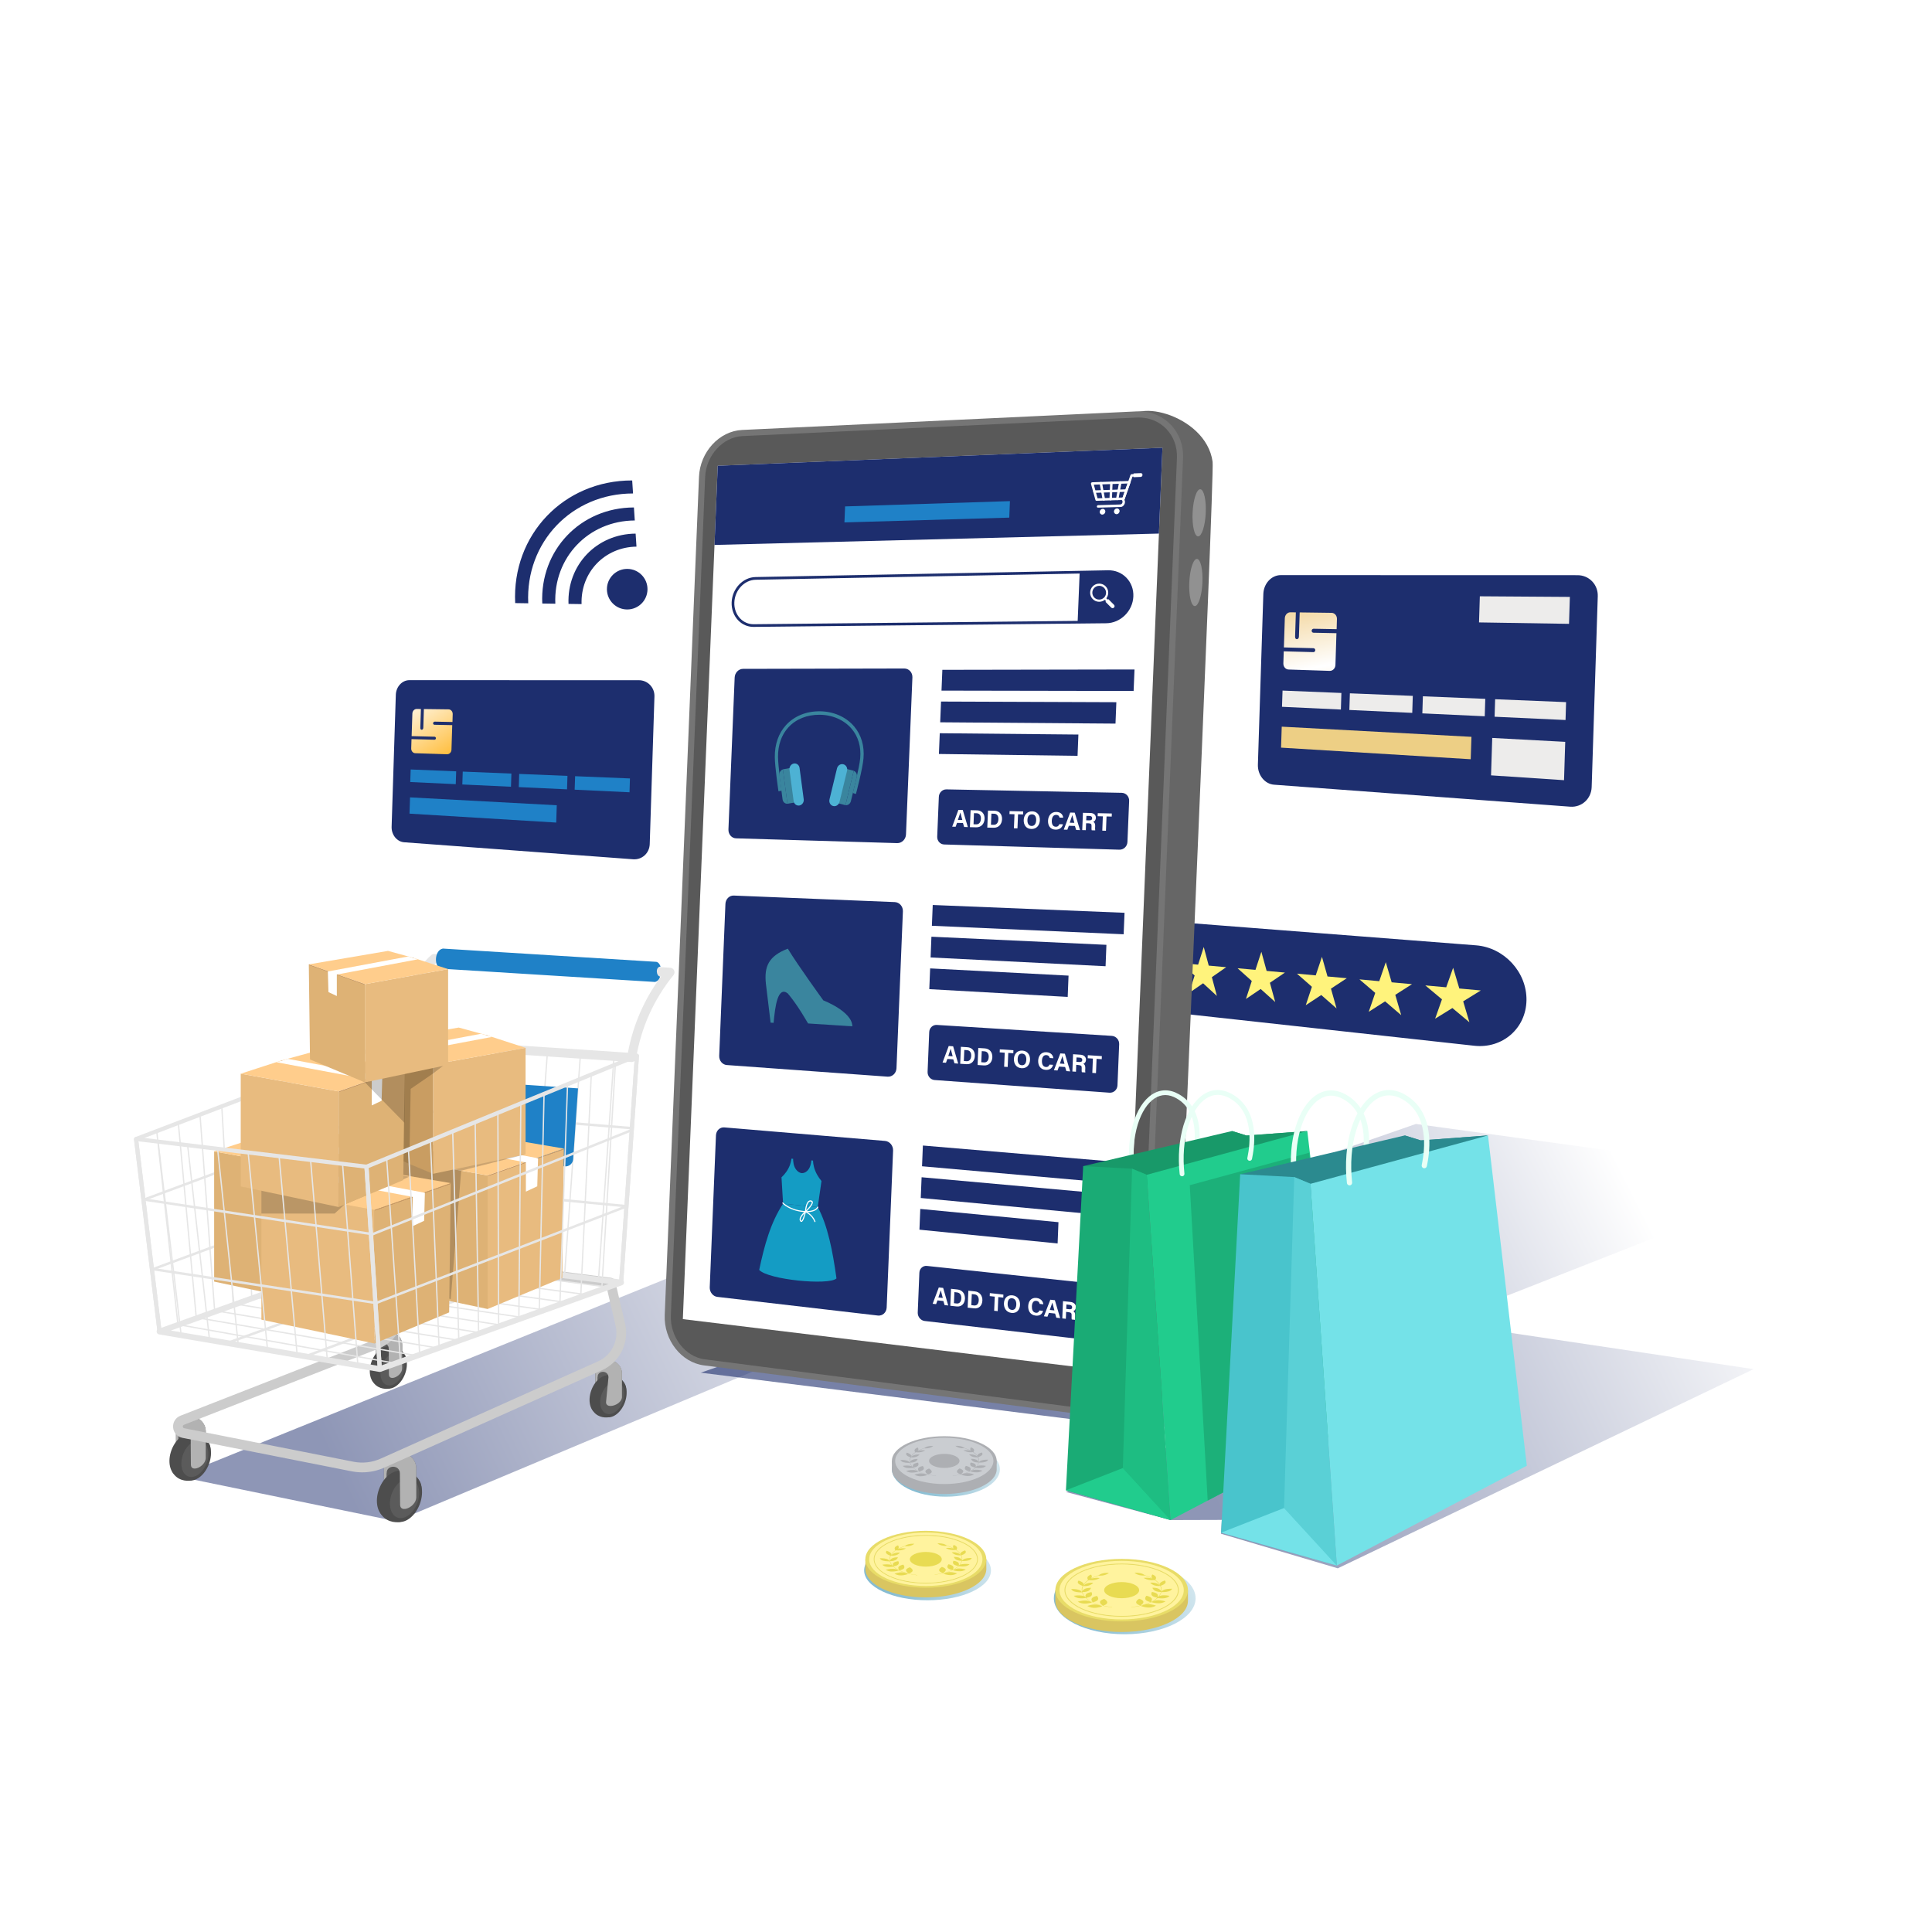 <?xml version="1.0" encoding="utf-8"?>
<!-- Generator: Adobe Illustrator 25.0.1, SVG Export Plug-In . SVG Version: 6.00 Build 0)  -->
<svg version="1.1" xmlns="http://www.w3.org/2000/svg" xmlns:xlink="http://www.w3.org/1999/xlink" x="0px" y="0px"
	 viewBox="0 0 5000 5000" style="enable-background:new 0 0 5000 5000;" xml:space="preserve">
<style type="text/css">
	.st0{opacity:0.6;}
	.st1{fill:#FFFFFF;}
	.st2{fill:#1D2E6E;}
	.st3{filter:url(#Adobe_OpacityMaskFilter);}
	.st4{filter:url(#Adobe_OpacityMaskFilter_1_);}
	.st5{mask:url(#SVGID_1_);fill:url(#SVGID_2_);}
	.st6{opacity:0.5;fill:url(#SVGID_3_);}
	.st7{fill:#FFF37C;}
	.st8{filter:url(#Adobe_OpacityMaskFilter_2_);}
	.st9{filter:url(#Adobe_OpacityMaskFilter_3_);}
	.st10{mask:url(#SVGID_4_);fill:url(#SVGID_5_);}
	.st11{opacity:0.6;fill:url(#SVGID_6_);}
	.st12{fill:#666666;}
	.st13{fill:#757575;}
	.st14{fill:#595959;}
	.st15{fill:#1F81C7;}
	.st16{fill:#3A859E;}
	.st17{fill:#4DB2D4;}
	.st18{fill:#149CC4;}
	.st19{fill:#E6E6E6;}
	.st20{fill:#5B5B5B;}
	.st21{fill:#B2B2B2;}
	.st22{fill:#4D4D4D;}
	.st23{fill:#5C5C5C;}
	.st24{fill:#CCCCCC;}
	.st25{fill:#DEB275;}
	.st26{fill:#FFCD8C;}
	.st27{fill:#B38358;}
	.st28{fill:#E8BB7F;}
	.st29{opacity:0.2;}
	.st30{fill:#C99D62;}
	.st31{fill:#919191;}
	.st32{filter:url(#Adobe_OpacityMaskFilter_4_);}
	.st33{filter:url(#Adobe_OpacityMaskFilter_5_);}
	.st34{mask:url(#SVGID_7_);fill:url(#SVGID_8_);}
	.st35{opacity:0.5;fill:url(#SVGID_9_);}
	.st36{filter:url(#Adobe_OpacityMaskFilter_6_);}
	.st37{filter:url(#Adobe_OpacityMaskFilter_7_);}
	.st38{mask:url(#SVGID_10_);fill:url(#SVGID_11_);}
	.st39{opacity:0.5;fill:url(#SVGID_12_);}
	.st40{filter:url(#Adobe_OpacityMaskFilter_8_);}
	.st41{filter:url(#Adobe_OpacityMaskFilter_9_);}
	.st42{mask:url(#SVGID_13_);fill:url(#SVGID_14_);}
	.st43{opacity:0.5;fill:url(#SVGID_15_);}
	.st44{fill:url(#SVGID_16_);}
	.st45{fill:#EDECEB;}
	.st46{fill:#EDCF85;}
	.st47{fill:url(#SVGID_17_);}
	.st48{fill:#D9C561;}
	.st49{fill:#E8DC68;}
	.st50{fill:#FFF39E;}
	.st51{fill:#E8DB52;}
	.st52{fill:#ADAFB3;}
	.st53{fill:#CACDD1;}
	.st54{filter:url(#Adobe_OpacityMaskFilter_10_);}
	.st55{filter:url(#Adobe_OpacityMaskFilter_11_);}
	.st56{mask:url(#SVGID_18_);fill:url(#SVGID_19_);}
	.st57{opacity:0.5;fill:url(#SVGID_20_);}
	.st58{fill:#E9FFF6;}
	.st59{fill:#189969;}
	.st60{fill:#1AAB75;}
	.st61{fill:#21CC8D;}
	.st62{fill:#1EBD82;}
	.st63{fill:#1CB079;}
	.st64{fill:#2B8A8F;}
	.st65{fill:#49C4CC;}
	.st66{fill:#74E2E8;}
	.st67{fill:#5AD0D6;}
</style>
<g id="Layer_2">
</g>
<g id="Layer_3">
	<g class="st0">
		<g>
			<g>
				
					<rect x="3801.1" y="954.6" transform="matrix(0.424 -0.906 0.906 0.424 953.836 4232.177)" class="st1" width="5" height="823.4"/>
			</g>
			<g>
				
					<rect x="2784.1" y="1346.7" transform="matrix(0.888 -0.459 0.459 0.888 -270.345 1587.15)" class="st1" width="684.9" height="5"/>
			</g>
			<g>
				
					<rect x="3500.3" y="1184" transform="matrix(0.977 -0.216 0.216 0.977 -244.937 790.907)" class="st1" width="5" height="668.3"/>
			</g>
			<g>
				
					<rect x="3070" y="2352.8" transform="matrix(0.586 -0.811 0.811 0.586 -992.071 3648.764)" class="st1" width="5" height="883.7"/>
			</g>
			<g>
				
					<rect x="4034.3" y="1565.7" transform="matrix(0.466 -0.885 0.885 0.466 308.032 4686.144)" class="st1" width="5" height="1044.3"/>
			</g>
			<g>
				<polygon class="st1" points="3765.9,2522.2 3766.9,2519.9 4180.2,1539.7 4174.7,1537.4 4173.7,1539.7 3760.4,2519.8 				"/>
			</g>
			<g>
				
					<rect x="2119.4" y="676.5" transform="matrix(0.168 -0.986 0.986 0.168 397.94 3245.623)" class="st1" width="5" height="1421.2"/>
			</g>
			<g>
				
					<rect x="2632.8" y="1063.2" transform="matrix(0.698 -0.716 0.716 0.698 -152.042 2288.367)" class="st1" width="5" height="522.2"/>
			</g>
			<g>
				
					<rect x="1646.3" y="2689.1" transform="matrix(0.476 -0.879 0.879 0.476 -1309.434 3184.569)" class="st1" width="744.9" height="5"/>
			</g>
			<g>
				
					<rect x="1779" y="2775" transform="matrix(0.875 -0.484 0.484 0.875 -1060.083 1450.408)" class="st1" width="997.8" height="5"/>
			</g>
			<g>
				
					<rect x="1446.6" y="2430.3" transform="matrix(0.983 -0.182 0.182 0.983 -411.927 372.295)" class="st1" width="755.9" height="5"/>
			</g>
			<g>
				<polygon class="st1" points="369.3,2328 1048,1794 1044.9,1790.1 366.2,2324.1 				"/>
			</g>
			<g>
				
					<rect x="851.6" y="1301.6" transform="matrix(0.73 -0.684 0.684 0.73 -851.501 1011.873)" class="st1" width="5" height="562.6"/>
			</g>
			<g>
				
					<rect x="913.1" y="1525.4" transform="matrix(0.585 -0.811 0.811 0.585 -727.029 1635.945)" class="st1" width="641.6" height="5"/>
			</g>
			<g>
				
					<rect x="1434.7" y="1267.4" transform="matrix(1 -2.540196e-02 2.540196e-02 1 -47.408 37.115)" class="st1" width="5" height="1234.3"/>
			</g>
			<g>
				
					<rect x="1523.4" y="1351.8" transform="matrix(9.414112e-02 -0.996 0.996 9.414112e-02 -443.07 3180.037)" class="st1" width="5" height="963.3"/>
			</g>
			<g>
				
					<rect x="1644.6" y="2436.7" transform="matrix(0.8 -0.6 0.6 0.8 -1327.436 1541.998)" class="st1" width="5" height="647.1"/>
			</g>
			<g>
				
					<rect x="2128.9" y="2163.1" transform="matrix(0.794 -0.608 0.608 0.794 -810.772 1939.265)" class="st1" width="652.7" height="5"/>
			</g>
			<g>
				
					<rect x="2098.3" y="1860.8" transform="matrix(0.931 -0.366 0.366 0.931 -630.6 915.901)" class="st1" width="5" height="521.4"/>
			</g>
			<g>
				
					<rect x="2710" y="1903.3" transform="matrix(0.99 -0.141 0.141 0.99 -237.59 463.095)" class="st1" width="869.1" height="5"/>
			</g>
			<g>
				<rect x="2711.9" y="1967.2" class="st1" width="5" height="568.7"/>
			</g>
			<g>
				
					<rect x="1417.6" y="1202.4" transform="matrix(0.993 -0.121 0.121 0.993 -131.82 243.492)" class="st1" width="1034.5" height="5"/>
			</g>
			<g>
				
					<rect x="3752.4" y="2422.5" transform="matrix(0.969 -0.247 0.247 0.969 -471.325 1096.881)" class="st1" width="758.1" height="5"/>
			</g>
			<g>
				
					<rect x="3282.3" y="2783.6" transform="matrix(0.529 -0.849 0.849 0.529 -670.154 4364.477)" class="st1" width="630.2" height="5"/>
			</g>
			<g>
				
					<rect x="2357.4" y="1565.8" transform="matrix(0.124 -0.992 0.992 0.124 159.906 4027.069)" class="st1" width="5" height="714.4"/>
			</g>
			<g>
				
					<rect x="2531.8" y="1734.3" transform="matrix(0.228 -0.974 0.974 0.228 445.611 4035.79)" class="st1" width="473.2" height="5"/>
			</g>
			<g>
				<polygon class="st1" points="2715.1,2539.7 2716.5,2538.5 3578.9,1845.6 3574.6,1840.2 2713.7,2532 2194.9,2360 2192.7,2366.5 
					2195.1,2367.3 				"/>
			</g>
			<g>
				<polygon class="st1" points="1454.8,2505.3 1455.9,2498.5 1453.4,2498.1 365.8,2322.3 364.7,2329 367.2,2329.4 				"/>
			</g>
			<g>
				<polygon class="st1" points="2004.6,1883 2006.9,1881.9 2826.1,1508.6 2823.2,1502.3 2001.8,1876.7 				"/>
			</g>
			<g>
				<polygon class="st1" points="1452.3,2507.4 1455.4,2503.8 2009.7,1879.2 2004.5,1874.7 1453.5,2495.7 1048.2,1784.3 
					1042.2,1787.7 				"/>
			</g>
			<g>
				
					<rect x="1710" y="1148" transform="matrix(0.723 -0.691 0.691 0.723 -612.249 1618.761)" class="st1" width="6.9" height="850.4"/>
			</g>
			<g>
				<polygon class="st1" points="2711.9,2539.3 2714.4,2539.3 3766.7,2522.1 3766.6,2515.2 3764.1,2515.3 2711.8,2532.5 				"/>
			</g>
			<g>
				<polygon class="st1" points="3761.5,2522 3768.1,2520.2 3767.4,2517.8 3577.4,1841.1 3570.8,1843 3571.5,1845.4 				"/>
			</g>
			<g>
				<polygon class="st1" points="3574.9,1848.3 3576.3,1847.5 4180.2,1542.8 4177.1,1536.6 3574.7,1840.7 2821.5,1502.3 
					2818.7,1508.6 				"/>
			</g>
		</g>
		<g>
			<g>
				
					<ellipse transform="matrix(0.987 -0.16 0.16 0.987 -192.885 688.89)" class="st1" cx="4176.5" cy="1540.8" rx="34.4" ry="34.4"/>
			</g>
			<g>
				
					<ellipse transform="matrix(0.987 -0.16 0.16 0.987 -354.846 635.47)" class="st1" cx="3764.1" cy="2518.7" rx="34.4" ry="34.4"/>
			</g>
			<g>
				<circle class="st1" cx="3574.8" cy="1844.5" r="34.4"/>
			</g>
			<g>
				
					<ellipse transform="matrix(0.987 -0.162 0.162 0.987 -147.707 571.203)" class="st1" cx="3430.7" cy="1191.8" rx="34.4" ry="34.4"/>
			</g>
			<g>
				
					<ellipse transform="matrix(1 -1.135229e-02 1.135229e-02 1 -14.299 16.218)" class="st1" cx="1421.4" cy="1267.6" rx="34.4" ry="34.4"/>
			</g>
			<g>
				
					<ellipse transform="matrix(0.997 -7.923944e-02 7.923944e-02 0.997 -82.808 197.591)" class="st1" cx="2448.3" cy="1142.2" rx="34.4" ry="34.4"/>
			</g>
			<g>
				
					<ellipse transform="matrix(0.987 -0.159 0.159 0.987 -364 87.681)" class="st1" cx="367.7" cy="2326.1" rx="34.4" ry="34.4"/>
			</g>
			<g>
				<circle class="st1" cx="2822.4" cy="1506.5" r="34.4"/>
			</g>
			<g>
				<circle class="st1" cx="2714.4" cy="2535.9" r="34.4"/>
			</g>
			<g>
				
					<ellipse transform="matrix(0.707 -0.707 0.707 0.707 -330.782 3863.889)" class="st1" cx="4498.7" cy="2331.2" rx="34.4" ry="34.4"/>
			</g>
			<g>
				
					<ellipse transform="matrix(0.383 -0.924 0.924 0.383 -1414.216 2886.511)" class="st1" cx="1452.9" cy="2501.5" rx="34.4" ry="34.4"/>
			</g>
			<g>
				<circle class="st1" cx="1046.4" cy="1788.2" r="34.4"/>
			</g>
			<g>
				
					<ellipse transform="matrix(0.979 -0.204 0.204 0.979 -267.653 164.36)" class="st1" cx="661.7" cy="1377.7" rx="34.4" ry="34.4"/>
			</g>
			<g>
				
					<ellipse transform="matrix(0.707 -0.707 0.707 0.707 -741.148 1968.36)" class="st1" cx="2005.4" cy="1878.8" rx="34.4" ry="34.4"/>
			</g>
			<g>
				
					<ellipse transform="matrix(0.424 -0.905 0.905 0.424 -876.376 3349.705)" class="st1" cx="2196.2" cy="2364.1" rx="34.4" ry="34.4"/>
			</g>
			<g>
				
					<ellipse transform="matrix(0.707 -0.707 0.707 0.707 -1595.481 2186.302)" class="st1" cx="1841.4" cy="3019.1" rx="34.4" ry="34.4"/>
			</g>
			<g>
				<circle class="st1" cx="3430.7" cy="3053.4" r="34.4"/>
			</g>
			<g>
				
					<ellipse transform="matrix(0.383 -0.924 0.924 0.383 -141.798 3722.143)" class="st1" cx="2714.4" cy="1967.2" rx="34.4" ry="34.4"/>
			</g>
		</g>
	</g>
</g>
<g id="Layer_7">
	<g>
		<circle class="st2" cx="1623.2" cy="1524.8" r="52.5"/>
		<g>
			<path class="st2" d="M1638.3,1277.1l-2.2-33.7c-177.1-0.3-311.5,140.7-302.8,317.4l33.8,0.5
				C1359.5,1403.1,1479.8,1277,1638.3,1277.1z"/>
			<path class="st2" d="M1642.8,1347l-2.2-33.7c-138.4,0.3-243.5,110.4-237.2,248.6l33.8,0.5C1432.1,1442.8,1523,1347.6,1642.8,1347
				z"/>
			<path class="st2" d="M1647.2,1414.7l-2.2-33.7c-101,0.8-177.6,81-173.7,181.9l33.8,0.5
				C1502.4,1481.2,1564.8,1415.8,1647.2,1414.7z"/>
		</g>
	</g>
	<defs>
		<filter id="Adobe_OpacityMaskFilter" filterUnits="userSpaceOnUse" x="460.3" y="3139.2" width="2268.4" height="797.8">
			<feFlood  style="flood-color:white;flood-opacity:1" result="back"/>
			<feBlend  in="SourceGraphic" in2="back" mode="normal"/>
		</filter>
	</defs>
	<mask maskUnits="userSpaceOnUse" x="460.3" y="3139.2" width="2268.4" height="797.8" id="SVGID_1_">
		<g class="st3">
			<defs>
				<filter id="Adobe_OpacityMaskFilter_1_" filterUnits="userSpaceOnUse" x="460.3" y="3139.2" width="2268.4" height="797.8">
					<feFlood  style="flood-color:white;flood-opacity:1" result="back"/>
					<feBlend  in="SourceGraphic" in2="back" mode="normal"/>
				</filter>
			</defs>
			<mask maskUnits="userSpaceOnUse" x="460.3" y="3139.2" width="2268.4" height="797.8" id="SVGID_1_">
				<g class="st4">
				</g>
			</mask>
			<linearGradient id="SVGID_2_" gradientUnits="userSpaceOnUse" x1="881.659" y1="3863.516" x2="2480.398" y2="3096.32">
				<stop  offset="4.277940e-03" style="stop-color:#FFFFFF"/>
				<stop  offset="1" style="stop-color:#000000"/>
			</linearGradient>
			<polygon class="st5" points="460.3,3820.9 1025.2,3937 2728.7,3221.9 2144.9,3139.2 			"/>
		</g>
	</mask>
	<linearGradient id="SVGID_3_" gradientUnits="userSpaceOnUse" x1="881.659" y1="3863.516" x2="2480.398" y2="3096.32">
		<stop  offset="4.277940e-03" style="stop-color:#1D2D6D"/>
		<stop  offset="1" style="stop-color:#FFFFFF"/>
	</linearGradient>
	<polygon class="st6" points="460.3,3820.9 1025.2,3937 2728.7,3221.9 2144.9,3139.2 	"/>
	<g>
		<path class="st2" d="M3815.4,2706.4l-857.5-94.3c-57.2-6.3-101.9-62.6-100.8-125.8v0c1.2-63.2,47.8-110.9,105-106.5l858,66.7
			c72.8,5.7,131.7,69.5,130.4,142.4v0C3949.2,2661.8,3888.2,2714.4,3815.4,2706.4z"/>
		<polygon class="st7" points="3115.3,2450.8 3128.2,2499 3173.3,2503.1 3136.3,2528.9 3149.3,2577.5 3113.6,2544.7 3077.2,2569.9 
			3091.7,2524.6 3056.7,2492.4 3100.7,2496.5 		"/>
		<polygon class="st7" points="3264.4,2463.2 3278,2512.7 3325.4,2517 3286.5,2543.4 3300.2,2593.2 3262.6,2559.5 3224.5,2585.3 
			3239.6,2538.8 3202.8,2505.8 3249.1,2510 		"/>
		<polygon class="st7" points="3421.2,2476.3 3435.6,2527.1 3485.5,2531.6 3444.5,2558.6 3459,2609.8 3419.4,2575.1 3379.3,2601.5 
			3395.2,2553.8 3356.5,2519.8 3405.1,2524.3 		"/>
		<polygon class="st7" points="3586.4,2490.1 3601.6,2542.2 3654.2,2547 3611,2574.6 3626.3,2627.2 3584.6,2591.5 3542.3,2618.5 
			3559.1,2569.6 3518.2,2534.6 3569.5,2539.3 		"/>
		<polygon class="st7" points="3760.7,2504.6 3776.7,2558.2 3832.3,2563.3 3786.7,2591.5 3802.8,2645.6 3758.8,2608.8 
			3714.1,2636.4 3731.8,2586.3 3688.7,2550.2 3742.8,2555.1 		"/>
	</g>
	<defs>
		<filter id="Adobe_OpacityMaskFilter_2_" filterUnits="userSpaceOnUse" x="1813.6" y="2908.7" width="2864.5" height="786">
			<feFlood  style="flood-color:white;flood-opacity:1" result="back"/>
			<feBlend  in="SourceGraphic" in2="back" mode="normal"/>
		</filter>
	</defs>
	<mask maskUnits="userSpaceOnUse" x="1813.6" y="2908.7" width="2864.5" height="786" id="SVGID_4_">
		<g class="st8">
			<defs>
				<filter id="Adobe_OpacityMaskFilter_3_" filterUnits="userSpaceOnUse" x="1813.6" y="2908.7" width="2864.5" height="786">
					<feFlood  style="flood-color:white;flood-opacity:1" result="back"/>
					<feBlend  in="SourceGraphic" in2="back" mode="normal"/>
				</filter>
			</defs>
			<mask maskUnits="userSpaceOnUse" x="1813.6" y="2908.7" width="2864.5" height="786" id="SVGID_4_">
				<g class="st9">
				</g>
			</mask>
			<linearGradient id="SVGID_5_" gradientUnits="userSpaceOnUse" x1="2652.928" y1="3600.727" x2="4113.174" y2="2860.024">
				<stop  offset="4.277940e-03" style="stop-color:#FFFFFF"/>
				<stop  offset="1" style="stop-color:#000000"/>
			</linearGradient>
			<path class="st10" d="M1813.6,3552.5l1850.7-643.7l1013.8,138.7l-1554.4,610.9c-60.5,30.5-128.7,42.2-196,33.8L1813.6,3552.5z"/>
		</g>
	</mask>
	<linearGradient id="SVGID_6_" gradientUnits="userSpaceOnUse" x1="2652.928" y1="3600.727" x2="4113.174" y2="2860.024">
		<stop  offset="4.277940e-03" style="stop-color:#1D2D6D"/>
		<stop  offset="1" style="stop-color:#FFFFFF"/>
	</linearGradient>
	<path class="st11" d="M1813.6,3552.5l1850.7-643.7l1013.8,138.7l-1554.4,610.9c-60.5,30.5-128.7,42.2-196,33.8L1813.6,3552.5z"/>
	<path class="st12" d="M3138.2,1195.1c-17-125.4-223.6-172.7-223.5-91.5l-892.9,42c-58.1,2.7-106.9,55.9-109.4,118.9l-86.9,2124.6
		c-2.6,62.9,41.7,119.9,99.4,127.4l888,115c5.3,12,15.8,23.6,32.7,34.3c109.2,15.6,164.6-27.3,186.9-81.1
		c7.1-14.3,11.4-30.6,12.1-48.2C3041.9,3506.7,3143.9,1224.5,3138.2,1195.1z"/>
	<g>
		<path class="st13" d="M2835.3,3664.9l-1013.5-131.3c-58.9-7.6-104.1-65.8-101.5-130.1l88.7-2169.4
			c2.6-64.3,52.4-118.6,111.7-121.4l1020.8-48c69-3.2,123.1,51,120.2,121.1L2965,3554.1C2962.1,3624.2,2903.8,3673.8,2835.3,3664.9z
			"/>
		<path class="st14" d="M2851.1,3650.1c-4.5,0-9.2-0.3-13.8-0.9l-1013.5-131.3c-50.6-6.6-89.9-57.6-87.6-113.7l88.7-2169.4
			c2.3-56.1,45.6-103.8,96.6-106.2l1020.8-48c1.7-0.1,3.4-0.1,5.1-0.1c27.5,0,52.8,10.5,71.1,29.7c18.8,19.6,28.6,46.3,27.4,75
			l-96.9,2368.2C2946.9,3608.5,2904.7,3650.1,2851.1,3650.1z"/>
		<polygon class="st1" points="2910.5,3552.6 1767.2,3413.9 1857.5,1205.4 3008.4,1158.8 		"/>
	</g>
	<polygon class="st2" points="2999.3,1380.9 1849.1,1410.3 1857.5,1205.4 3008.4,1158.8 	"/>
	<g>
		<g>
			<g>
				<path class="st1" d="M2907.4,1293.9l-69.5,2.2c-1.4,0-2.6-0.8-2.9-2.1l-11.5-41.6c-0.3-1-0.1-2,0.6-2.9c0.6-0.9,1.6-1.4,2.6-1.4
					l96.1-3.4c1,0,2,0.4,2.5,1.2s0.7,1.9,0.3,2.9l-15.1,42.8C2910.1,1292.9,2908.8,1293.9,2907.4,1293.9z M2840.5,1289.6l64.9-2.1
					l12.8-36.2l-87.4,3L2840.5,1289.6z"/>
				<path class="st1" d="M2900.9,1312l-59.3,1.8c-1.7,0.1-3.1-1.3-3-3.1c0.1-1.8,1.6-3.3,3.3-3.3l56.9-1.8c3.9-0.2,5.8-3,6.2-5.8
					c0.4-2.5-0.5-5-2.1-5.7l22.7-64.6c0.5-1.4,1.8-2.3,3.1-2.4l20.9-0.8c1.8-0.1,3.2,1.3,3.1,3.1c-0.1,1.8-1.6,3.3-3.3,3.4
					l-18.5,0.7l-20.9,60C2914.6,1301.5,2907.5,1311.8,2900.9,1312z"/>
				<path class="st1" d="M2860.6,1324.1c-0.2,4.1-3.6,7.5-7.6,7.7c-4,0.1-7.2-3.1-7-7.2c0.2-4.1,3.6-7.5,7.6-7.7
					C2857.7,1316.7,2860.8,1319.9,2860.6,1324.1z"/>
				<path class="st1" d="M2897.5,1323c-0.2,4.1-3.6,7.6-7.6,7.7c-4,0.1-7.2-3.1-7-7.2c0.2-4.1,3.6-7.5,7.6-7.7
					C2894.5,1315.6,2897.7,1318.8,2897.5,1323z"/>
				<path class="st1" d="M2874.3,1295c-1.8,0.1-3.1-1.3-3-3.1l1.7-42.2c0.1-1.8,1.6-3.3,3.3-3.3c1.8-0.1,3.1,1.3,3.1,3.1l-1.7,42.2
					C2877.5,1293.4,2876.1,1294.9,2874.3,1295z"/>
				<path class="st1" d="M2856.6,1295.5c-1.4,0-2.7-0.9-3-2.4l-7.7-41.8c-0.3-1.7,0.8-3.5,2.5-3.9c1.7-0.5,3.4,0.6,3.7,2.3l7.7,41.8
					c0.3,1.7-0.8,3.5-2.6,3.9C2857,1295.5,2856.8,1295.5,2856.6,1295.5z"/>
				<path class="st1" d="M2891.3,1294.4c-0.2,0-0.3,0-0.5,0c-1.7-0.2-2.9-1.8-2.5-3.6l7.8-42.4c0.3-1.8,2-3.1,3.7-2.9
					c1.7,0.2,2.9,1.8,2.6,3.6l-7.8,42.5C2894.3,1293.2,2892.9,1294.4,2891.3,1294.4z"/>
				<path class="st1" d="M2914.9,1272.8l-82.7,2.7c-1.7,0.1-3.1-1.3-3-3.1c0.1-1.8,1.5-3.3,3.3-3.3l82.7-2.8
					c1.8-0.1,3.1,1.3,3.1,3.1C2918.2,1271.3,2916.7,1272.8,2914.9,1272.8z"/>
			</g>
			<path class="st1" d="M2952.1,1234.3l-18.8,0.7l0.4-9.8l18.8-0.7c2.4-0.1,4.3,1.8,4.2,4.3l0,0.9
				C2956.5,1232.2,2954.5,1234.2,2952.1,1234.3z"/>
		</g>
	</g>
	<polygon class="st15" points="2612,1339.6 2185.4,1352 2187.1,1310.6 2613.7,1296.9 	"/>
	<g>
		<path class="st2" d="M1950,1622.4c-14.9,0-28.8-5.9-39.3-16.7c-11.7-12-18-29.2-17.2-47.1c1.4-35.3,29.2-64.6,61.9-65.2
			l912.6-17.5c17.9-0.3,34.5,6.4,46.8,18.9c12.6,12.9,19.1,30.2,18.3,48.8c-1.5,37.9-33.1,69-70.3,69.4l0-3.5l0,3.5l-912.3,9.4
			C1950.4,1622.4,1950.2,1622.4,1950,1622.4z M2869.4,1482.9c-0.4,0-0.8,0-1.2,0l-912.6,17.5c-29.1,0.6-53.8,26.8-55.1,58.5
			c-0.7,16,4.9,31.3,15.3,42c9.3,9.5,21.6,14.7,34.7,14.6l912.3-9.4c33.6-0.3,62-28.4,63.4-62.6c0.7-16.7-5.1-32.2-16.3-43.6
			C2899.2,1488.8,2884.9,1482.9,2869.4,1482.9z"/>
		<path class="st2" d="M2862.8,1609.5l-73.9,0.8l5.3-129.4l73.9-1.4c35.4-0.7,63,28,61.5,64.1v0
			C2928.2,1579.6,2898.2,1609.1,2862.8,1609.5z"/>
	</g>
	<path class="st2" d="M2321.9,2182l-417-12.4c-11.4-0.3-20.2-10.6-19.7-23l16.1-393.1c0.5-12.4,10.1-22.4,21.5-22.5l417.5-0.9
		c12.1,0,21.5,10.3,21,23.1l-16.6,406.3C2344.2,2172.2,2333.9,2182.3,2321.9,2182z"/>
	<polygon class="st2" points="2438.8,1733.5 2436.6,1787.3 2933.8,1788.2 2936.1,1732.6 	"/>
	<polygon class="st2" points="2435.4,1815.6 2433.2,1869.3 2886.9,1872.7 2889.1,1817.3 	"/>
	<polygon class="st2" points="2432.1,1897.6 2429.9,1951.3 2788.7,1956.1 2790.9,1901 	"/>
	<path class="st2" d="M2896.9,2199l-453.4-13.5c-10.4-0.3-18.5-9.4-18-20.3l4.2-102.9c0.4-10.9,9.2-19.6,19.6-19.4l453.6,8.9
		c11.1,0.2,19.7,9.5,19.3,20.8l-4.4,106.4C2917.3,2190.5,2908,2199.3,2896.9,2199z"/>
	<g>
		<path class="st1" d="M2476.8,2129.6l-3.6,10l-8.9-0.2l16-43.4l11.4,0.3l13.1,44.2l-9.6-0.3l-3.1-10.2L2476.8,2129.6z
			 M2490.5,2122.2c-2.6-9.4-4.2-15.3-5.1-19.3l-0.1,0c-1.2,4.3-3.6,11.1-6.3,19L2490.5,2122.2z"/>
		<path class="st1" d="M2511.9,2096.8l16.7,0.4c12.2,0.3,20,8.9,19.5,21.9c-0.5,12.8-8.8,22.3-21.7,22l-16.3-0.4L2511.9,2096.8z
			 M2519.5,2133.2l6.8,0.2c8.1,0.2,11.9-6,12.3-14.6c0.3-7.2-2.8-13.9-11.1-14.1l-6.9-0.2L2519.5,2133.2z"/>
		<path class="st1" d="M2556.9,2097.8l16.8,0.4c12.3,0.3,20.1,8.9,19.6,22c-0.5,12.9-8.8,22.4-21.8,22l-16.4-0.4L2556.9,2097.8z
			 M2564.6,2134.4l6.9,0.2c8.1,0.2,12-6,12.4-14.6c0.3-7.2-2.8-13.9-11.1-14.1l-7-0.2L2564.6,2134.4z"/>
		<path class="st1" d="M2625.5,2107.2l-13-0.3l0.3-7.8l35.2,0.8l-0.3,7.8l-13-0.3l-1.5,36.4l-9.2-0.2L2625.5,2107.2z"/>
		<path class="st1" d="M2691.1,2123c-0.5,12.4-8.1,22.8-22.1,22.4c-13.5-0.4-20.1-10.6-19.6-23.4c0.5-12.8,8.7-22.6,22-22.3
			C2684,2100.1,2691.7,2109.4,2691.1,2123z M2659,2122.1c-0.4,8.7,3.1,15.3,10.7,15.5c8.3,0.2,11.5-6.9,11.9-14.8
			c0.3-8.4-2.8-15.1-10.7-15.3C2662.9,2107.4,2659.3,2113.5,2659,2122.1z"/>
		<path class="st1" d="M2750.9,2133.2c-2,8.3-8.4,14.2-19.3,13.9c-13.8-0.4-19.8-10.5-19.3-23.2c0.5-12.2,7.7-22.9,21.6-22.6
			c11.6,0.3,16.9,7.3,17.7,14.9l-9.4-0.2c-0.8-3.5-3-7-8.9-7.1c-7.7-0.2-11,6.9-11.3,15c-0.3,7.5,1.9,15.5,10.3,15.7
			c6.2,0.2,8.2-4,9.2-6.6L2750.9,2133.2z"/>
		<path class="st1" d="M2766.1,2137.1l-3.8,10.2l-9.3-0.2l16.6-44.2l11.8,0.3l13.7,45.1l-10-0.3l-3.2-10.4L2766.1,2137.1z
			 M2780.4,2129.5c-2.7-9.5-4.4-15.6-5.3-19.7l-0.1,0c-1.3,4.4-3.7,11.3-6.5,19.4L2780.4,2129.5z"/>
		<path class="st1" d="M2810.8,2130.6l-0.7,17.9l-9.3-0.2l1.8-44.7l19.3,0.4c9.6,0.2,14.5,5.7,14.2,12.6c-0.2,6-3.6,9.2-6.8,10.4
			c2.1,0.9,5.4,3.3,5,11.3l-0.1,2.2c-0.1,3-0.3,6.4,0.3,8.5l-9.1-0.2c-0.7-2-0.7-5.4-0.5-10.1l0-0.6c0.2-4.9-0.9-7.2-8-7.4
			L2810.8,2130.6z M2811.1,2122.9l8,0.2c5.2,0.1,7.3-1.8,7.4-5.5c0.1-3.6-2.1-5.8-6.8-5.9l-8.1-0.2L2811.1,2122.9z"/>
		<path class="st1" d="M2854.1,2112.7l-13.4-0.3l0.3-7.9l36.4,0.8l-0.3,8l-13.4-0.3l-1.5,37l-9.5-0.3L2854.1,2112.7z"/>
	</g>
	<g>
		<path class="st16" d="M2215.1,2054.9l-8.1-2.7c0.2-0.6,17-65.2,19.2-89.9c2.6-29.7-5.1-56-22.1-76.1
			c-19.4-22.9-49.7-36.2-83.1-36.4c-32.5-0.2-61.1,11.3-80.6,32.5c-17.9,19.4-27.2,46-26.9,77c0.3,24.5,9.3,86.3,9.4,87l-8.2,1.6
			c-0.4-2.6-9.3-63.1-9.5-88.2c-0.4-33.5,9.8-62.4,29.4-83.6c21.2-22.9,52-35.5,86.8-35.3c35.7,0.2,68.2,14.5,89.1,39.2
			c18.6,22,27,50.7,24.2,82.9C2232.5,1988.7,2216,2052.4,2215.1,2054.9z"/>
		<g>
			<g>
				<path class="st16" d="M2017,2006.3l8.3,62.6c0.9,6.8,6.4,11.5,12.6,11.2l-11.7-88.9C2020.1,1993,2016.1,1999.5,2017,2006.3z"/>
				<path class="st16" d="M2039.3,2079.9l23.6-4.2l-11.9-89.2l-23.6,4.3c-0.4,0.1-0.9,0.2-1.3,0.3l11.7,88.9
					C2038.4,2080,2038.8,2080,2039.3,2079.9z"/>
			</g>
			<g>
				<path class="st17" d="M2068.8,2084.6L2068.8,2084.6c-7.2,1.3-13.9-4-14.9-11.7l-10.7-80.5c-1-7.7,4-15.1,11.2-16.4l0,0
					c7.2-1.3,13.9,3.8,14.9,11.6l10.7,80.7C2081.1,2076,2076.1,2083.3,2068.8,2084.6z"/>
			</g>
		</g>
		<g>
			<g>
				<path class="st16" d="M2217.3,2010.7l-15.2,62.7c-1.6,6.8-7.7,11.1-14,10.4l21.4-88.9C2215.5,1997.1,2219,2003.9,2217.3,2010.7z
					"/>
				<path class="st16" d="M2186.6,2083.4l-23.5-6l21.5-88.9l23.6,5.8c0.4,0.1,0.9,0.2,1.3,0.4l-21.4,88.9
					C2187.6,2083.7,2187.1,2083.6,2186.6,2083.4z"/>
			</g>
			<g>
				<path class="st17" d="M2156.2,2086L2156.2,2086c7.2,1.8,14.5-2.9,16.4-10.6l19.5-80.3c1.9-7.7-2.4-15.4-9.6-17.2l0,0
					c-7.2-1.8-14.5,3.1-16.4,10.8l-19.4,80.2C2144.8,2076.5,2149.1,2084.2,2156.2,2086z"/>
			</g>
		</g>
	</g>
	<path class="st2" d="M2297.1,2786.4l-416.2-30.1c-11.4-0.8-20.1-11.5-19.6-23.9l16.1-393.1c0.5-12.4,10.1-22,21.5-21.6l416.8,16.9
		c12.1,0.5,21.5,11.3,21,24l-16.6,406.3C2319.4,2777.6,2309.2,2787.2,2297.1,2786.4z"/>
	<polygon class="st2" points="2413.9,2342.1 2411.7,2395.9 2908,2417.9 2910.3,2362.3 	"/>
	<polygon class="st2" points="2410.5,2424.2 2408.4,2477.9 2861.2,2500.6 2863.4,2445.2 	"/>
	<polygon class="st2" points="2407.2,2506.2 2405,2559.9 2763.2,2580 2765.4,2524.9 	"/>
	<g>
		<path class="st2" d="M2871.2,2827.9l-452.6-32.8c-10.4-0.8-18.4-10.2-18-21.1l4.2-102.9c0.4-10.9,9.2-19.2,19.6-18.6l452.8,28.3
			c11.1,0.7,19.7,10.4,19.2,21.7l-4.4,106.4C2891.6,2820.2,2882.2,2828.7,2871.2,2827.9z"/>
		<g>
			<path class="st1" d="M2451.8,2740.5l-3.6,9.9l-8.9-0.6l16-42.8l11.4,0.8l13.1,44.8l-9.6-0.7l-3.1-10.3L2451.8,2740.5z
				 M2465.5,2733.7c-2.6-9.5-4.2-15.5-5.1-19.5l-0.1,0c-1.2,4.3-3.6,11-6.2,18.7L2465.5,2733.7z"/>
			<path class="st1" d="M2486.8,2709.1l16.7,1.1c12.2,0.8,20,9.8,19.4,22.8c-0.5,12.8-8.8,22-21.6,21.1l-16.3-1.1L2486.8,2709.1z
				 M2494.4,2745.9l6.8,0.5c8.1,0.6,11.9-5.5,12.3-14.1c0.3-7.2-2.8-14-11-14.5l-6.9-0.5L2494.4,2745.9z"/>
			<path class="st1" d="M2531.8,2712.1l16.8,1.1c12.3,0.8,20.1,9.8,19.6,22.9c-0.5,12.9-8.8,22-21.8,21.2l-16.4-1.1L2531.8,2712.1z
				 M2539.5,2749l6.9,0.5c8.1,0.6,12-5.5,12.4-14.1c0.3-7.2-2.8-14-11.1-14.6l-6.9-0.5L2539.5,2749z"/>
			<path class="st1" d="M2600.2,2724.4l-13-0.9l0.3-7.8l35.2,2.3l-0.3,7.8l-13-0.9l-1.5,36.4l-9.2-0.6L2600.2,2724.4z"/>
			<path class="st1" d="M2665.7,2743c-0.5,12.4-8.1,22.5-22.1,21.5c-13.5-0.9-20.1-11.5-19.6-24.2c0.5-12.8,8.7-22.2,22-21.4
				C2658.7,2719.8,2666.3,2729.4,2665.7,2743z M2633.7,2740.8c-0.4,8.7,3,15.5,10.6,16c8.3,0.6,11.5-6.4,11.8-14.3
				c0.3-8.4-2.8-15.2-10.7-15.8C2637.6,2726.2,2634,2732.2,2633.7,2740.8z"/>
			<path class="st1" d="M2725.4,2755.7c-2,8.2-8.4,13.9-19.3,13.1c-13.7-1-19.8-11.4-19.3-24c0.5-12.2,7.7-22.7,21.6-21.7
				c11.6,0.8,16.9,8.1,17.7,15.6l-9.4-0.6c-0.8-3.6-3-7.1-8.9-7.5c-7.7-0.5-11,6.5-11.3,14.6c-0.3,7.5,1.9,15.6,10.3,16.2
				c6.2,0.4,8.2-3.7,9.1-6.2L2725.4,2755.7z"/>
			<path class="st1" d="M2740.6,2760.3l-3.8,10.1l-9.3-0.6l16.6-43.6l11.8,0.8l13.7,45.7l-9.9-0.7l-3.2-10.6L2740.6,2760.3z
				 M2754.9,2753.3c-2.7-9.7-4.4-15.8-5.3-19.9l-0.1,0c-1.3,4.3-3.7,11.2-6.5,19.1L2754.9,2753.3z"/>
			<path class="st1" d="M2785.3,2755.7l-0.7,17.9l-9.3-0.6l1.8-44.7l19.2,1.3c9.5,0.6,14.5,6.3,14.2,13.3c-0.2,6-3.6,9-6.8,10.2
				c2.1,1,5.3,3.5,5,11.6l-0.1,2.2c-0.1,3-0.3,6.4,0.3,8.6l-9-0.6c-0.7-2-0.7-5.4-0.5-10.1l0-0.6c0.2-4.9-0.9-7.3-8-7.8
				L2785.3,2755.7z M2785.6,2748l7.9,0.5c5.1,0.3,7.3-1.5,7.4-5.2c0.1-3.6-2.1-5.9-6.8-6.2l-8.1-0.5L2785.6,2748z"/>
			<path class="st1" d="M2828.4,2739.6l-13.4-0.9l0.3-7.9l36.3,2.4l-0.3,8l-13.4-0.9l-1.5,37l-9.5-0.7L2828.4,2739.6z"/>
		</g>
	</g>
	<g>
		<path class="st16" d="M2205.8,2656.1c-0.1-38.5-75-67.1-75-67.1s-65.2-89.6-92-133.9c-49.2,19.2-61.8,45.3-56.5,92
			c24.4-21.6,62.9,22.7,109.1,101.6L2205.8,2656.1z"/>
		<path class="st16" d="M1982.3,2547.1l12,99.5l7.8,0.5c4-44.3,10.9-94.4,36-76.8C2039.7,2530.6,1983.1,2527.5,1982.3,2547.1z"/>
	</g>
	<path class="st2" d="M2271.9,3404.6l-415.5-48.3c-11.3-1.3-20.1-12.4-19.6-24.8l16.1-393.1c0.5-12.4,10.1-21.6,21.5-20.7l416,35
		c12.1,1,21.4,12.2,20.9,25l-16.6,406.3C2294.1,3396.7,2283.9,3406,2271.9,3404.6z"/>
	<polygon class="st2" points="2388.4,2964.6 2386.2,3018.3 2881.7,3062.1 2884,3006.5 	"/>
	<polygon class="st2" points="2385.1,3046.7 2382.9,3100.4 2834.9,3142.9 2837.2,3087.4 	"/>
	<polygon class="st2" points="2381.7,3128.7 2379.5,3182.4 2737.1,3218.1 2739.3,3163 	"/>
	<g>
		<path class="st2" d="M2844.9,3471.2l-451.8-52.5c-10.4-1.2-18.4-11-18-21.9l4.2-102.9c0.4-10.9,9.2-18.8,19.6-17.7l452,48
			c11.1,1.2,19.7,11.3,19.2,22.5l-4.4,106.4C2865.2,3464.4,2855.9,3472.5,2844.9,3471.2z"/>
		<g>
			<path class="st1" d="M2426.2,3365.4l-3.6,9.7l-8.9-1l15.9-42.2l11.3,1.2l13.1,45.5l-9.5-1.1l-3-10.5L2426.2,3365.4z
				 M2439.9,3359.1c-2.6-9.6-4.2-15.7-5.1-19.8l-0.1,0c-1.2,4.2-3.5,10.8-6.2,18.5L2439.9,3359.1z"/>
			<path class="st1" d="M2461.2,3335.4l16.7,1.8c12.2,1.3,19.9,10.6,19.4,23.7c-0.5,12.8-8.7,21.6-21.6,20.2l-16.3-1.8
				L2461.2,3335.4z M2468.8,3372.6l6.8,0.8c8,0.9,11.9-5,12.3-13.5c0.3-7.2-2.8-14.1-11-15.1l-6.9-0.8L2468.8,3372.6z"/>
			<path class="st1" d="M2506.1,3340.3l16.8,1.8c12.3,1.3,20,10.7,19.5,23.7c-0.5,12.9-8.8,21.7-21.7,20.2l-16.4-1.8L2506.1,3340.3z
				 M2513.8,3377.7l6.9,0.8c8.1,0.9,12-5,12.3-13.6c0.3-7.2-2.8-14.2-11.1-15.1l-6.9-0.8L2513.8,3377.7z"/>
			<path class="st1" d="M2574.4,3355.7l-13-1.4l0.3-7.8l35.1,3.9l-0.3,7.8l-12.9-1.4l-1.5,36.4l-9.2-1L2574.4,3355.7z"/>
			<path class="st1" d="M2639.8,3377.2c-0.5,12.4-8.1,22.2-22,20.6c-13.5-1.5-20.1-12.4-19.6-25.1c0.5-12.8,8.7-21.9,22-20.4
				C2632.8,3353.6,2640.4,3363.6,2639.8,3377.2z M2607.8,3373.5c-0.4,8.7,3,15.6,10.6,16.5c8.3,0.9,11.5-5.9,11.8-13.8
				c0.3-8.4-2.7-15.4-10.7-16.3C2611.7,3359.1,2608.1,3364.9,2607.8,3373.5z"/>
			<path class="st1" d="M2699.4,3392.5c-2,8.2-8.4,13.5-19.2,12.3c-13.7-1.6-19.8-12.3-19.2-24.9c0.5-12.2,7.6-22.4,21.5-20.8
				c11.5,1.3,16.9,8.8,17.6,16.4l-9.4-1c-0.8-3.6-3-7.3-8.9-7.9c-7.7-0.9-10.9,6-11.3,14.1c-0.3,7.5,1.9,15.7,10.3,16.7
				c6.1,0.7,8.2-3.3,9.1-5.9L2699.4,3392.5z"/>
			<path class="st1" d="M2714.6,3397.7l-3.8,9.9l-9.2-1l16.6-43l11.8,1.3l13.7,46.4l-9.9-1.1l-3.2-10.7L2714.6,3397.7z
				 M2728.8,3391.4c-2.7-9.8-4.4-16.1-5.3-20.2l-0.1,0c-1.3,4.3-3.7,11-6.5,18.9L2728.8,3391.4z"/>
			<path class="st1" d="M2759.1,3395.1l-0.7,17.9l-9.2-1l1.8-44.7l19.2,2.1c9.5,1,14.5,6.9,14.2,13.9c-0.2,6-3.6,8.9-6.8,9.9
				c2.1,1.1,5.3,3.7,5,11.8l-0.1,2.2c-0.1,3-0.3,6.4,0.3,8.6l-9-1c-0.7-2-0.7-5.4-0.5-10.2l0-0.6c0.2-4.9-0.9-7.4-8-8.1
				L2759.1,3395.1z M2759.4,3387.4l7.9,0.9c5.1,0.6,7.3-1.2,7.4-4.9c0.1-3.6-2.1-6-6.7-6.5l-8.1-0.9L2759.4,3387.4z"/>
			<path class="st1" d="M2802.2,3380.9l-13.4-1.5l0.3-7.9l36.2,4l-0.3,8l-13.4-1.5l-1.5,37l-9.5-1.1L2802.2,3380.9z"/>
		</g>
	</g>
	<g>
		<g>
			<path class="st18" d="M2106.7,3020.7c-1.6-5.6-2.4-11.4-2.7-17.2l-4.3-0.4c-0.3,5.2-1.6,10.5-2.5,13.4
				c-3.5,11.7-12.4,19.9-22.5,19.6c-10-1.5-18.1-11.3-20.7-23.4c-0.6-3-1.5-8.5-1.4-13.7l-4.3-0.4c-0.8,5.7-2.1,11.3-4,16.5
				c-4.9,12.9-12.7,23.4-21.8,31.8l4.1,68.3l42.8,4.2l3.8,0.4l43.1,4.2l9.7-67.5C2117.6,3046.4,2110.5,3034.5,2106.7,3020.7z"/>
			<path class="st18" d="M2164.8,3308.6c-20.2,18.7-177.5,3.2-200-22.1c13.2-62.7,29.6-123,61.8-171.3l89.8,8.8
				C2142,3171.3,2155,3237.4,2164.8,3308.6z"/>
		</g>
		<path class="st1" d="M2087.8,3137.1c-2.8,0-6-0.2-9.4-0.5c-36.4-3.6-52.8-21.5-53.5-22.3c-0.5-0.6-0.5-1.5,0.1-2
			c0.6-0.5,1.5-0.5,2,0.1c0.2,0.2,16.5,17.9,51.7,21.4c31.4,3.1,36.3-10.1,36.3-10.2c0.2-0.7,1-1.1,1.8-0.9c0.7,0.2,1.1,1,0.9,1.8
			C2117.5,3125,2113.3,3137.1,2087.8,3137.1z"/>
		<path class="st1" d="M2073.9,3162.3c-0.9,0-2.1-0.4-3.2-2c-6.1-9.2,10.9-23.9,12.9-25.6l3.1-2.6l-0.9,4
			c-1.3,5.9-5.9,25.1-11.4,26.2C2074.3,3162.3,2074.1,3162.3,2073.9,3162.3z M2082.1,3139.9c-5.3,5.3-12.3,14-9,18.8
			c0.3,0.5,0.7,0.8,0.9,0.8C2076.1,3159.1,2079.6,3149.7,2082.1,3139.9z"/>
		<path class="st1" d="M2082.9,3139.1l0.2-3.5c0.1-0.9,1.4-21.6,9.4-27.4c2-1.5,4.3-2,6.8-1.4c2.9,0.7,3.9,2.4,4.2,3.7
			c2,7.8-16,24.4-18.1,26.3L2082.9,3139.1z M2097.3,3109.4c-1.1,0-2.1,0.4-3.1,1.1c-4.7,3.5-7.1,14.7-7.9,21.7
			c7-6.9,15.6-16.9,14.5-21c-0.1-0.5-0.5-1.2-2.2-1.6C2098.2,3109.5,2097.7,3109.4,2097.3,3109.4z"/>
		<path class="st1" d="M2109.1,3162.8c-0.6,0-1.1-0.3-1.3-0.9c-7.2-18.3-23.6-24.7-23.8-24.8c-0.7-0.3-1.1-1.1-0.8-1.8
			c0.3-0.7,1.1-1.1,1.8-0.8c0.7,0.3,17.7,7,25.4,26.4c0.3,0.7-0.1,1.5-0.8,1.8C2109.5,3162.7,2109.3,3162.8,2109.1,3162.8z"/>
	</g>
	<g>
		<g>
			<g>
				<path class="st19" d="M1634.7,2748.5c-0.3,0-0.5,0-0.8,0l-607.9-40.3c-3.4-0.2-6.6-1.9-8.6-4.7c-2-2.8-2.8-6.3-2-9.6
					c25.9-113,58.8-185.6,100.5-222c2.3-2,5.3-3.1,8.4-2.9l610.3,35.5c4.4,0.3,8.3,2.9,10,7c1.8,4,1.2,8.7-1.6,12.1
					c-51.1,63-83.6,135.4-96.8,215.1C1645.3,2744.4,1640.4,2748.5,1634.7,2748.5z M1041.4,2685.7l583.6,38.7
					c13.5-72.3,42.4-138.7,86.1-197.7l-583.2-33.9C1093.6,2525,1064.6,2589.9,1041.4,2685.7z"/>
				<path class="st15" d="M1709.6,2501.6c-2-5.8-5.8-11.8-11.5-12.4l-552-34.3c-23.3,4.2-23.3,50.8-3.1,52.1l552,34.3
					c6.6-1.4,10.9-6.3,13.6-14.1C1698.1,2526.8,1695.4,2501.8,1709.6,2501.6z"/>
			</g>
			<g>
				<path class="st20" d="M1035.5,3917.4L1035.5,3917.4c-23,0-41.8-18.8-41.8-41.8V3801c0-23,18.8-41.8,41.8-41.8l0,0
					c23,0,41.8,18.8,41.8,41.8v74.6C1077.3,3898.6,1058.5,3917.4,1035.5,3917.4z"/>
				<polygon class="st21" points="993.8,3801 993.8,3899.3 1000.4,3894.6 1000.4,3793 				"/>
				<g>
					<path class="st22" d="M1027.4,3807.1c0,0,40.8-9.6,59.7,27.9c18.9,37.5-37.3,101.3-51.2,103.8s-40.2-0.5-52.5-25
						C971.1,3889.3,996,3820.5,1027.4,3807.1z"/>
					<g>
						
							<ellipse transform="matrix(0.349 -0.937 0.937 0.349 -2959.826 3475.001)" class="st22" cx="1021.2" cy="3867.8" rx="63.4" ry="42.2"/>
						
							<ellipse transform="matrix(0.349 -0.937 0.937 0.349 -2951.924 3505.871)" class="st22" cx="1047.4" cy="3877.6" rx="63.4" ry="42.2"/>
						
							<ellipse transform="matrix(0.349 -0.937 0.937 0.349 -2951.924 3505.872)" class="st20" cx="1047.4" cy="3877.6" rx="53" ry="35.2"/>
					</g>
				</g>
				<g>
					<path class="st20" d="M977.2,3798.6H977v-1.4C977,3797.7,977.1,3798.1,977.2,3798.6z"/>
				</g>
				<path class="st21" d="M1035.5,3759.2L1035.5,3759.2c-23,0-41.8,18.5-41.8,41.1l6.6,12.9c0-23.1,34.6-23,34.6,0l0.6,81
					c0,22.9,39.8,6.8,41.8-17.9v-75.9C1077.3,3777.7,1058.5,3759.2,1035.5,3759.2z"/>
			</g>
			<g>
				<path class="st23" d="M494,3811.9L494,3811.9c-21.2,0-38.5-17.3-38.5-38.5v-68.7c0-21.2,17.3-38.5,38.5-38.5h0
					c21.2,0,38.5,17.3,38.5,38.5v68.7C532.4,3794.5,515.1,3811.9,494,3811.9z"/>
				<polygon class="st21" points="455.5,3704.6 455.5,3795.2 461.5,3790.9 461.5,3697.3 				"/>
				<g>
					<path class="st22" d="M486.4,3710.2c0,0,37.6-8.9,55,25.7s-34.4,93.4-47.2,95.7c-12.8,2.3-37.1-0.5-48.4-23
						C434.5,3786,457.5,3722.5,486.4,3710.2z"/>
					<g>
						
							<ellipse transform="matrix(0.349 -0.937 0.937 0.349 -3216.423 2902.353)" class="st22" cx="480.7" cy="3766.2" rx="58.4" ry="38.9"/>
						
							<ellipse transform="matrix(0.349 -0.937 0.937 0.349 -3209.14 2930.791)" class="st22" cx="504.8" cy="3775.1" rx="58.4" ry="38.9"/>
						
							<ellipse transform="matrix(0.349 -0.937 0.937 0.349 -3209.142 2930.799)" class="st20" cx="504.8" cy="3775.1" rx="48.8" ry="32.5"/>
					</g>
				</g>
				<g>
					<path class="st20" d="M440.2,3702.4h-0.1v-1.3C440.1,3701.5,440.1,3701.9,440.2,3702.4z"/>
				</g>
				<path class="st21" d="M494,3666.1L494,3666.1c-21.2,0-38.5,17-38.5,37.9l6.1,11.9c0-21.3,31.9-21.2,31.9,0l0.5,74.6
					c0,21.1,36.7,6.2,38.5-16.5v-70C532.4,3683.2,515.1,3666.1,494,3666.1z"/>
			</g>
			<g>
				<path class="st23" d="M1006.5,3576.1L1006.5,3576.1c-18.9,0-34.3-15.5-34.3-34.3v-61.3c0-18.9,15.5-34.3,34.3-34.3l0,0
					c18.9,0,34.3,15.5,34.3,34.3v61.3C1040.8,3560.6,1025.4,3576.1,1006.5,3576.1z"/>
				<polygon class="st21" points="972.1,3480.4 972.1,3561.2 977.6,3557.3 977.6,3473.8 				"/>
				<g>
					<path class="st22" d="M999.8,3485.4c0,0,33.5-7.9,49.1,22.9c15.6,30.8-30.7,83.3-42.1,85.4c-11.4,2.1-33.1-0.4-43.2-20.6
						C953.5,3553,974,3496.4,999.8,3485.4z"/>
					<g>
						
							<ellipse transform="matrix(0.349 -0.937 0.937 0.349 -2665.465 3233.679)" class="st22" cx="994.7" cy="3535.3" rx="52.1" ry="34.7"/>
						
							<ellipse transform="matrix(0.349 -0.937 0.937 0.349 -2658.968 3259.071)" class="st22" cx="1016.2" cy="3543.3" rx="52.1" ry="34.7"/>
						
							<ellipse transform="matrix(0.349 -0.937 0.937 0.349 -2658.968 3259.064)" class="st20" cx="1016.2" cy="3543.3" rx="43.5" ry="29"/>
					</g>
				</g>
				<g>
					<path class="st20" d="M958.5,3478.4h-0.1v-1.1C958.4,3477.6,958.4,3478,958.5,3478.4z"/>
				</g>
				<path class="st21" d="M1006.5,3446L1006.5,3446c-18.9,0-34.3,15.2-34.3,33.8l5.4,10.6c0-19,28.4-18.9,28.4,0l0.5,66.6
					c0,18.8,32.7,5.6,34.3-14.8v-62.4C1040.8,3461.2,1025.4,3446,1006.5,3446z"/>
			</g>
			<g>
				<path class="st23" d="M1575.2,3650.2L1575.2,3650.2c-18.9,0-34.3-15.5-34.3-34.3v-61.3c0-18.9,15.5-34.3,34.3-34.3l0,0
					c18.9,0,34.3,15.5,34.3,34.3v61.3C1609.6,3634.7,1594.1,3650.2,1575.2,3650.2z"/>
				<polygon class="st21" points="1540.9,3554.5 1540.9,3635.3 1546.3,3631.4 1546.3,3547.9 				"/>
				<g>
					<path class="st22" d="M1568.5,3559.5c0,0,33.5-7.9,49.1,22.9c15.6,30.8-30.7,83.3-42.1,85.4c-11.4,2.1-33.1-0.4-43.2-20.6
						C1522.2,3627.1,1542.7,3570.5,1568.5,3559.5z"/>
					<g>
						
							<ellipse transform="matrix(0.349 -0.937 0.937 0.349 -2364.652 3814.907)" class="st22" cx="1563.4" cy="3609.4" rx="52.1" ry="34.7"/>
						
							<ellipse transform="matrix(0.349 -0.937 0.937 0.349 -2358.153 3840.3)" class="st22" cx="1584.9" cy="3617.4" rx="52.1" ry="34.7"/>
						
							<ellipse transform="matrix(0.349 -0.937 0.937 0.349 -2358.152 3840.306)" class="st20" cx="1584.9" cy="3617.4" rx="43.5" ry="29"/>
					</g>
				</g>
				<g>
					<path class="st20" d="M1527.2,3552.5h-0.1v-1.1C1527.1,3551.7,1527.2,3552.1,1527.2,3552.5z"/>
				</g>
				<path class="st21" d="M1575.2,3520.1L1575.2,3520.1c-18.9,0-34.3,15.2-34.3,33.8l5.4,10.6c0-19,28.4-18.9,28.4,0l-6.3,64.5
					c0,18.8,39.5,7.6,41.2-12.7v-62.4C1609.6,3535.3,1594.1,3520.1,1575.2,3520.1z"/>
			</g>
			<g>
				<path class="st24" d="M937.6,3810.4c-9.2,0-18.5-0.9-27.8-2.7L472,3721.1c-13.1-2.6-22.8-13.3-24-26.7
					c-1.2-13.3,6.4-25.6,18.9-30.5l503-196.8c36.4-14.3,57.3-52.4,49.6-90.8l-25.5-127.7c-0.8-4,0.4-8.1,3.1-11.1
					c2.8-3,6.8-4.4,10.8-3.9l573.6,73.3c5.2,0.7,9.5,4.5,10.7,9.6l25.7,109.6c11.1,49.1-14.1,99.5-59.9,120l-562.5,251.7
					C977.1,3806.2,957.4,3810.4,937.6,3810.4z M1022.2,3260.9l22,110.5c10,50.4-17.4,100.5-65.2,119.2l-503,196.8
					c-2.7,1.1-3.1,3.2-2.9,4.7c0.1,1.6,0.9,3.6,3.7,4.2l437.8,86.6c23.9,4.7,48.3,2,70.6-8l562.5-251.7c34.9-15.6,54.1-54,45.7-91.3
					l-23.6-101L1022.2,3260.9z"/>
			</g>
			<g>
				<g>
					<g>
						<path class="st19" d="M1607.6,3324.4c-0.2,0-0.4,0-0.7,0l-625.8-77.3c-2.8-0.3-4.9-2.8-4.7-5.7l40.8-549.7
							c0.2-2.9,2.8-5.1,5.7-4.9l625.8,40.3c1.4,0.1,2.7,0.7,3.7,1.8c0.9,1.1,1.4,2.5,1.3,3.9l-40.8,586.7c-0.1,1.5-0.8,2.8-1.9,3.7
							C1610.1,3324,1608.9,3324.4,1607.6,3324.4z M987.5,3237.2l615.2,76l40-575.8l-615.2-39.6L987.5,3237.2z"/>
						
							<rect x="1319.2" y="2580.6" transform="matrix(8.173383e-02 -0.997 0.997 8.173383e-02 -1670.621 3975.974)" class="st19" width="6.4" height="628"/>
						
							<rect x="1305" y="2778.1" transform="matrix(9.474013e-02 -0.996 0.996 9.474013e-02 -1894.506 4101.943)" class="st19" width="6.4" height="629.1"/>
					</g>
					<g>
						<path class="st19" d="M1043.8,3251c0,0-0.1,0-0.1,0c-0.9-0.1-1.6-0.9-1.6-1.8l45.7-553.8c0.1-0.9,0.9-1.6,1.8-1.6
							c0.9,0.1,1.6,0.9,1.6,1.8l-45.7,553.8C1045.4,3250.3,1044.7,3251,1043.8,3251z"/>
						<path class="st19" d="M1124.5,3261c0,0-0.1,0-0.1,0c-0.9-0.1-1.6-0.9-1.6-1.8l44.9-558.4c0.1-0.9,0.9-1.6,1.8-1.6
							c0.9,0.1,1.6,0.9,1.6,1.8l-44.9,558.4C1126.1,3260.3,1125.4,3261,1124.5,3261z"/>
						<path class="st19" d="M1206.6,3271.1c0,0-0.1,0-0.1,0c-0.9-0.1-1.6-0.9-1.6-1.8l44.1-563.2c0.1-0.9,0.9-1.7,1.8-1.6
							c0.9,0.1,1.6,0.9,1.6,1.8l-44.1,563.2C1208.2,3270.5,1207.4,3271.1,1206.6,3271.1z"/>
						<path class="st19" d="M1290,3281.5c0,0-0.1,0-0.1,0c-0.9-0.1-1.6-0.9-1.6-1.8l43.3-568c0.1-0.9,0.9-1.6,1.8-1.6
							c0.9,0.1,1.6,0.9,1.6,1.8l-43.3,568C1291.6,3280.8,1290.9,3281.5,1290,3281.5z"/>
						<g>
							<path class="st19" d="M1374.8,3292c0,0-0.1,0-0.1,0c-0.9-0.1-1.6-0.9-1.6-1.8l42.4-573c0.1-0.9,0.9-1.6,1.8-1.6
								c0.9,0.1,1.6,0.9,1.6,1.8l-42.4,573C1376.5,3291.3,1375.7,3292,1374.8,3292z"/>
						</g>
						<g>
							<path class="st19" d="M1461.1,3302.7c0,0-0.1,0-0.1,0c-0.9-0.1-1.6-0.9-1.6-1.8l41.5-578c0.1-0.9,0.9-1.7,1.8-1.6
								c0.9,0.1,1.6,0.9,1.6,1.8l-41.5,578C1462.8,3302,1462,3302.7,1461.1,3302.7z"/>
						</g>
						<g>
							<path class="st19" d="M1548.9,3313.5c0,0-0.1,0-0.1,0c-0.9-0.1-1.6-0.9-1.6-1.8l40.5-583.1c0.1-0.9,0.9-1.7,1.8-1.6
								c0.9,0.1,1.6,0.9,1.6,1.8l-40.5,583.1C1550.6,3312.9,1549.8,3313.5,1548.9,3313.5z"/>
						</g>
					</g>
					<path class="st15" d="M1461.8,3018.6l-295.3-25.6c-10.8-0.9-18.9-10.4-18-21.2l13.5-177.7l333.9,22.6l-12.6,183.6
						C1482.5,3011.2,1472.8,3019.5,1461.8,3018.6z"/>
				</g>
				<g>
					<g>
						<path class="st19" d="M460.6,3430.6c-0.9,0-1.6-0.6-1.7-1.5l-55-501.6c-0.1-0.9,0.6-1.8,1.5-1.9c0.9-0.1,1.8,0.6,1.9,1.5
							l55,501.6c0.1,0.9-0.6,1.8-1.5,1.9C460.7,3430.6,460.7,3430.6,460.6,3430.6z"/>
						<path class="st19" d="M508.1,3413.6c-0.9,0-1.6-0.7-1.7-1.5l-46.6-505.9c-0.1-0.9,0.6-1.8,1.5-1.9c0.9-0.1,1.8,0.6,1.9,1.5
							l46.6,505.9c0.1,0.9-0.6,1.8-1.5,1.9C508.2,3413.6,508.1,3413.6,508.1,3413.6z"/>
						<path class="st19" d="M555.7,3396.5c-0.9,0-1.6-0.7-1.7-1.6l-38.1-510.2c-0.1-0.9,0.6-1.8,1.6-1.8c0.9-0.1,1.8,0.6,1.8,1.6
							l38.1,510.2c0.1,0.9-0.6,1.8-1.6,1.8C555.8,3396.5,555.8,3396.5,555.7,3396.5z"/>
						<path class="st19" d="M603.6,3379.3c-0.9,0-1.6-0.7-1.7-1.6l-29.6-514.5c-0.1-0.9,0.7-1.7,1.6-1.8c0.9,0,1.7,0.7,1.8,1.6
							l29.6,514.5C605.3,3378.4,604.6,3379.2,603.6,3379.3C603.6,3379.3,603.6,3379.3,603.6,3379.3z"/>
						<path class="st19" d="M651.6,3362.1c-0.9,0-1.7-0.7-1.7-1.6l-20.9-518.9c0-0.9,0.7-1.7,1.6-1.8c1,0,1.7,0.7,1.8,1.6
							l20.9,518.9C653.3,3361.2,652.6,3362,651.6,3362.1C651.6,3362.1,651.6,3362.1,651.6,3362.1z"/>
						<path class="st19" d="M699.8,3344.7c-0.9,0-1.7-0.7-1.7-1.7l-12.2-523.3c0-0.9,0.7-1.7,1.7-1.7c0.9,0,1.7,0.7,1.7,1.7
							l12.2,523.3C701.6,3343.9,700.8,3344.7,699.8,3344.7C699.9,3344.7,699.8,3344.7,699.8,3344.7z"/>
						<path class="st19" d="M748.3,3327.4c-0.9,0-1.7-0.8-1.7-1.7l-3.5-527.7c0-0.9,0.8-1.7,1.7-1.7c0,0,0,0,0,0
							c0.9,0,1.7,0.8,1.7,1.7l3.5,527.7C750,3326.6,749.2,3327.3,748.3,3327.4C748.3,3327.4,748.3,3327.4,748.3,3327.4z"/>
						<path class="st19" d="M796.9,3309.9C796.9,3309.9,796.9,3309.9,796.9,3309.9c-1,0-1.7-0.8-1.7-1.7l5.4-532.1
							c0-0.9,0.8-1.7,1.7-1.7c0,0,0,0,0,0c0.9,0,1.7,0.8,1.7,1.7l-5.4,532.1C798.6,3309.1,797.8,3309.9,796.9,3309.9z"/>
						<path class="st19" d="M845.7,3292.4C845.7,3292.4,845.7,3292.4,845.7,3292.4c-1,0-1.7-0.8-1.7-1.8l14.3-536.6
							c0-0.9,0.8-1.7,1.7-1.7c0.9,0,1.7,0.8,1.7,1.7l-14.3,536.6C847.4,3291.6,846.6,3292.4,845.7,3292.4z"/>
						<path class="st19" d="M894.7,3274.8C894.7,3274.8,894.7,3274.8,894.7,3274.8c-1,0-1.7-0.8-1.7-1.8l23.4-541.2
							c0-0.9,0.8-1.7,1.8-1.6c0.9,0,1.7,0.8,1.6,1.8l-23.4,541.2C896.4,3274.1,895.7,3274.8,894.7,3274.8z"/>
						<path class="st19" d="M944,3257.1c0,0-0.1,0-0.1,0c-0.9-0.1-1.7-0.9-1.6-1.8l32.5-545.7c0.1-0.9,0.9-1.7,1.8-1.6
							c0.9,0.1,1.7,0.9,1.6,1.8l-32.5,545.7C945.6,3256.4,944.9,3257.1,944,3257.1z"/>
					</g>
					<g>
						<path class="st19" d="M412.9,3451.4c-1,0-1.9-0.3-2.8-0.8c-1.4-0.9-2.3-2.3-2.5-3.9l-60.8-498.3c-0.3-2.4,1.1-4.8,3.4-5.6
							l670.5-255.6c1.7-0.6,3.6-0.4,5.1,0.7c1.5,1.1,2.3,2.8,2.1,4.7l-40.8,549.7c-0.2,2.1-1.5,3.9-3.5,4.6L414.7,3451
							C414.1,3451.3,413.5,3451.4,412.9,3451.4z M357.9,2951.2l59.5,487.6L976.7,3238l39.9-537.9L357.9,2951.2z"/>
						
							<rect x="349.9" y="2983.3" transform="matrix(0.937 -0.349 0.349 0.937 -999.962 429.457)" class="st19" width="681.1" height="6.4"/>
						
							<rect x="374" y="3170.8" transform="matrix(0.938 -0.347 0.347 0.938 -1056.956 437.392)" class="st19" width="640.9" height="6.4"/>
					</g>
				</g>
			</g>
			<g>
				<g>
					<path class="st19" d="M1024.1,3530.1c-0.1,0-0.2,0-0.3,0l-561.7-100.1c-0.9-0.2-1.5-1-1.4-2c0.2-0.9,1-1.5,2-1.4l561.7,100.1
						c0.9,0.2,1.5,1,1.4,2C1025.6,3529.5,1024.9,3530.1,1024.1,3530.1z"/>
					<path class="st19" d="M1079.2,3510.3c-0.1,0-0.2,0-0.3,0l-567.2-98.1c-0.9-0.2-1.6-1-1.4-2c0.2-0.9,1-1.5,2-1.4l567.2,98.1
						c0.9,0.2,1.6,1,1.4,2C1080.7,3509.7,1080,3510.3,1079.2,3510.3z"/>
					<path class="st19" d="M1134.3,3490.6c-0.1,0-0.2,0-0.3,0l-572.7-96.1c-0.9-0.2-1.6-1-1.4-2c0.2-0.9,1-1.6,2-1.4l572.7,96.1
						c0.9,0.2,1.6,1,1.4,2C1135.8,3490,1135.1,3490.6,1134.3,3490.6z"/>
					<path class="st19" d="M1189.3,3470.8c-0.1,0-0.2,0-0.3,0l-578.2-94.1c-0.9-0.2-1.6-1-1.4-2c0.2-0.9,1-1.6,2-1.4l578.2,94.1
						c0.9,0.2,1.6,1,1.4,2C1190.9,3470.2,1190.1,3470.8,1189.3,3470.8z"/>
					<path class="st19" d="M1244.4,3451.1c-0.1,0-0.2,0-0.3,0L660.4,3359c-0.9-0.1-1.6-1-1.4-2c0.1-0.9,1-1.6,1.9-1.4l583.7,92.1
						c0.9,0.1,1.6,1,1.4,1.9C1245.9,3450.5,1245.2,3451.1,1244.4,3451.1z"/>
					<path class="st19" d="M1299.4,3431.4c-0.1,0-0.2,0-0.3,0L710,3341.3c-0.9-0.1-1.6-1-1.4-1.9c0.1-0.9,1-1.6,1.9-1.4l589.2,90.1
						c0.9,0.1,1.6,1,1.4,1.9C1300.9,3430.7,1300.2,3431.4,1299.4,3431.4z"/>
					<path class="st19" d="M1354.4,3411.6c-0.1,0-0.2,0-0.3,0l-594.6-88.1c-0.9-0.1-1.6-1-1.4-1.9c0.1-0.9,1-1.6,1.9-1.4l594.6,88.1
						c0.9,0.1,1.6,1,1.4,1.9C1355.9,3411,1355.2,3411.6,1354.4,3411.6z"/>
					<path class="st19" d="M1409.4,3391.9c-0.1,0-0.2,0-0.2,0l-600.1-86c-0.9-0.1-1.6-1-1.4-1.9c0.1-0.9,1-1.6,1.9-1.4l600.1,86
						c0.9,0.1,1.6,1,1.4,1.9C1410.9,3391.3,1410.2,3391.9,1409.4,3391.9z"/>
					<path class="st19" d="M1464.3,3372.2c-0.1,0-0.2,0-0.2,0l-605.6-84c-0.9-0.1-1.6-1-1.5-1.9c0.1-0.9,1-1.6,1.9-1.5l605.6,84
						c0.9,0.1,1.6,1,1.5,1.9C1465.9,3371.6,1465.2,3372.2,1464.3,3372.2z"/>
					<path class="st19" d="M1519.3,3352.5c-0.1,0-0.2,0-0.2,0l-611.1-82c-0.9-0.1-1.6-1-1.5-1.9c0.1-0.9,1-1.6,1.9-1.5l611.1,82
						c0.9,0.1,1.6,1,1.5,1.9C1520.9,3351.8,1520.1,3352.5,1519.3,3352.5z"/>
					<path class="st19" d="M1574.2,3332.8c-0.1,0-0.1,0-0.2,0l-616.6-80c-0.9-0.1-1.6-1-1.5-1.9c0.1-0.9,1-1.6,1.9-1.5l616.6,80
						c0.9,0.1,1.6,1,1.5,1.9C1575.8,3332.1,1575.1,3332.8,1574.2,3332.8z"/>
				</g>
				<g>
					
						<rect x="567.6" y="3367.1" transform="matrix(0.941 -0.339 0.339 0.941 -1091.034 497.512)" class="st19" width="620.6" height="6.4"/>
					
						<rect x="767.2" y="3397" transform="matrix(0.938 -0.348 0.348 0.938 -1115.411 588.921)" class="st19" width="629.7" height="6.4"/>
					<path class="st19" d="M982.9,3550.6c-0.4,0-0.8,0-1.3-0.1l-570-97.1c-3.3-0.6-5.9-3.3-6.2-6.7c-0.3-3.4,1.7-6.5,4.9-7.7
						l568.9-204.2c1.1-0.4,2.3-0.5,3.4-0.4l625.8,77.3c3.4,0.4,6.1,3.1,6.5,6.6c0.4,3.4-1.6,6.7-4.9,7.8l-624.7,224.1
						C984.6,3550.5,983.8,3550.6,982.9,3550.6z M442.2,3443.4l540.1,92l593.4-212.8l-593-73.2L442.2,3443.4z"/>
				</g>
			</g>
			<g>
				<g>
					<polygon class="st25" points="846.9,3378.5 554.2,3316.8 554.2,2979.9 846.9,3032.9 					"/>
					<polygon class="st26" points="554.2,2979.9 675.6,2940.6 765.6,2915.8 1044.3,2963.3 846.9,3032.9 					"/>
					<polygon class="st25" points="846.9,3378.5 1040.1,3298 1044.3,2963.3 846.9,3032.9 					"/>
					<path class="st27" d="M963.6,2993.7C963.5,2993.7,963.5,2993.7,963.6,2993.7l-288.1-52.6c-0.3-0.1-0.5-0.3-0.4-0.6
						c0.1-0.3,0.3-0.5,0.6-0.4l288,52.6c0.3,0.1,0.5,0.3,0.4,0.6C964.1,2993.5,963.8,2993.7,963.6,2993.7z"/>
					<path class="st27" d="M848.4,3034.2c-0.2,0-0.4-0.1-0.5-0.4c-0.1-0.3,0-0.6,0.3-0.7l195-68.6c0.3-0.1,0.6,0.1,0.7,0.3
						c0.1,0.3,0,0.6-0.3,0.7l-195,68.6C848.5,3034.2,848.4,3034.2,848.4,3034.2z"/>
					<polygon class="st1" points="660.8,2945.6 945.8,2999.1 945.8,3074.7 975.2,3060.9 977.3,2988.4 695,2935.5 					"/>
				</g>
				<g>
					<polygon class="st25" points="1262,3387.7 969.3,3326 969.3,2989.1 1262,3042.1 					"/>
					<polygon class="st26" points="969.3,2989.1 1090.7,2949.8 1180.8,2925 1459.5,2972.5 1262,3042.1 					"/>
					<polygon class="st28" points="1262,3387.7 1455.2,3307.2 1459.5,2972.5 1262,3042.1 					"/>
					<path class="st27" d="M1378.7,3002.9C1378.7,3002.9,1378.6,3002.9,1378.7,3002.9l-288.1-52.6c-0.3-0.1-0.5-0.3-0.4-0.6
						c0.1-0.3,0.3-0.5,0.6-0.4l288,52.6c0.3,0.1,0.5,0.3,0.4,0.6C1379.2,3002.7,1379,3002.9,1378.7,3002.9z"/>
					<path class="st27" d="M1263.5,3043.4c-0.2,0-0.4-0.1-0.5-0.4c-0.1-0.3,0-0.6,0.3-0.7l195-68.6c0.3-0.1,0.6,0.1,0.7,0.3
						c0.1,0.3,0,0.6-0.3,0.7l-195,68.6C1263.7,3043.4,1263.6,3043.4,1263.5,3043.4z"/>
					<polygon class="st1" points="1075.9,2954.8 1361,3008.3 1361,3083.9 1390.4,3070.1 1392.5,2997.6 1110.2,2944.7 					"/>
					<polygon class="st29" points="1193.6,3029.7 1360.2,2987.4 1025.3,2976.1 1025.3,3020.8 969.3,3008.6 969.3,3326 
						1166.6,3361.9 					"/>
				</g>
				<g>
					<polygon class="st28" points="969.2,3477 676.5,3415.3 676.5,3078.4 969.2,3131.4 					"/>
					<polygon class="st26" points="676.5,3078.4 797.9,3039.1 887.9,3014.3 1166.6,3061.9 969.2,3131.4 					"/>
					<polygon class="st25" points="969.2,3477 1162.4,3396.5 1166.6,3061.9 969.2,3131.4 					"/>
					<path class="st27" d="M1085.9,3092.2C1085.8,3092.2,1085.8,3092.2,1085.9,3092.2l-288.1-52.6c-0.3-0.1-0.5-0.3-0.4-0.6
						c0.1-0.3,0.3-0.5,0.6-0.4l288,52.6c0.3,0.1,0.5,0.3,0.4,0.6C1086.4,3092,1086.1,3092.2,1085.9,3092.2z"/>
					<path class="st27" d="M970.7,3132.7c-0.2,0-0.4-0.1-0.5-0.4c-0.1-0.3,0-0.6,0.3-0.7l195-68.6c0.3-0.1,0.6,0.1,0.7,0.3
						c0.1,0.3,0,0.6-0.3,0.7l-195,68.6C970.8,3132.7,970.8,3132.7,970.7,3132.7z"/>
					<polygon class="st1" points="783.1,3044.1 1068.1,3097.6 1068.1,3173.3 1097.6,3159.4 1099.6,3086.9 817.4,3034.1 					"/>
					<polygon class="st29" points="676.5,3140.7 866,3140.7 891.5,3117.4 1059.3,3045.3 887.9,3014.3 676.5,3078.4 					"/>
				</g>
				<g>
					<polygon class="st28" points="1120.7,3037.8 1360.2,2987.4 1360.2,2711.8 1120.7,2755.1 					"/>
					<polygon class="st26" points="1360.2,2711.8 1260.9,2679.5 1187.2,2659.3 959.2,2698.2 1120.7,2755.1 					"/>
					<polygon class="st30" points="1120.7,3037.8 962.7,2971.9 959.2,2698.2 1120.7,2755.1 					"/>
					<polygon class="st29" points="1160.1,2748 1120.7,2778.2 1062.8,2818 1059.3,3012.2 1029.7,2999.4 1029.7,2722.2 
						1120.7,2755.1 					"/>
					<path class="st27" d="M1025.3,2723c-0.2,0-0.4-0.2-0.4-0.4c0-0.2,0.1-0.5,0.4-0.5l235.6-43c0.2,0,0.5,0.1,0.5,0.4
						c0,0.2-0.1,0.5-0.4,0.5L1025.3,2723C1025.3,2723,1025.3,2723,1025.3,2723z"/>
					<path class="st27" d="M1119.5,2756.2c0,0-0.1,0-0.1,0L959.8,2700c-0.2-0.1-0.4-0.3-0.3-0.6c0.1-0.2,0.3-0.4,0.6-0.3l159.5,56.1
						c0.2,0.1,0.4,0.3,0.3,0.6C1119.9,2756,1119.7,2756.2,1119.5,2756.2z"/>
					<polygon class="st1" points="1273,2683.6 1039.8,2727.4 1039.8,2789.3 1015.7,2778 1014,2718.7 1244.9,2675.4 					"/>
				</g>
				<g>
					<polygon class="st28" points="876.4,3123.8 623,3070.4 623,2778.7 876.4,2824.6 					"/>
					<polygon class="st26" points="623,2778.7 728.1,2744.6 806.1,2723.2 1047.4,2764.4 876.4,2824.6 					"/>
					<polygon class="st25" points="876.4,3123.8 1043.7,3054.1 1047.4,2764.4 876.4,2824.6 					"/>
					<path class="st27" d="M977.5,2790.7C977.5,2790.7,977.4,2790.7,977.5,2790.7L728,2745.1c-0.3,0-0.4-0.3-0.4-0.6
						c0-0.3,0.3-0.4,0.6-0.4l249.4,45.5c0.3,0,0.4,0.3,0.4,0.6C977.9,2790.5,977.7,2790.7,977.5,2790.7z"/>
					<path class="st27" d="M877.8,2825.7c-0.2,0-0.4-0.1-0.4-0.3c-0.1-0.2,0-0.5,0.3-0.6l168.8-59.4c0.2-0.1,0.5,0,0.6,0.3
						c0.1,0.2,0,0.5-0.3,0.6l-168.8,59.4C877.9,2825.7,877.8,2825.7,877.8,2825.7z"/>
					<polygon class="st1" points="715.3,2749 962.1,2795.3 962.1,2860.8 987.6,2848.8 989.4,2786 745,2740.3 					"/>
					<polygon class="st29" points="826.2,2730.4 811.9,2734.4 944.4,2801.2 1046.6,2905.6 1047.4,2764.4 					"/>
				</g>
				<g>
					<polygon class="st28" points="944.4,2801.2 1159.7,2755.8 1159.7,2508 944.4,2547 					"/>
					<polygon class="st26" points="1159.7,2508 1070.4,2479.1 1004.2,2460.9 799.2,2495.8 944.4,2547 					"/>
					<polygon class="st25" points="944.4,2801.2 802.3,2741.9 799.2,2495.8 944.4,2547 					"/>
					<path class="st27" d="M858.6,2518.1c-0.2,0-0.4-0.1-0.4-0.3c0-0.2,0.1-0.4,0.3-0.5l211.8-38.7c0.2,0,0.4,0.1,0.5,0.3
						c0,0.2-0.1,0.4-0.3,0.5L858.6,2518.1C858.7,2518.1,858.6,2518.1,858.6,2518.1z"/>
					<path class="st27" d="M943.3,2547.9c0,0-0.1,0-0.1,0l-143.4-50.4c-0.2-0.1-0.3-0.3-0.2-0.5c0.1-0.2,0.3-0.3,0.5-0.2l143.4,50.4
						c0.2,0.1,0.3,0.3,0.2,0.5C943.6,2547.8,943.5,2547.9,943.3,2547.9z"/>
					<polygon class="st1" points="1081.3,2482.7 871.7,2522.1 871.7,2577.7 850,2567.6 848.5,2514.2 1056.1,2475.4 					"/>
				</g>
			</g>
		</g>
		<g>
			<g>
				<g>
					<path class="st19" d="M468.9,3457.3c-0.9,0-1.6-0.6-1.7-1.5l-59.8-501c-0.1-0.9,0.6-1.8,1.5-1.9c0.9-0.1,1.8,0.6,1.9,1.5
						l59.8,501c0.1,0.9-0.6,1.8-1.5,1.9C469,3457.3,468.9,3457.3,468.9,3457.3z"/>
					<path class="st19" d="M542.3,3469.8c-0.9,0-1.6-0.6-1.7-1.5l-56.7-504.3c-0.1-0.9,0.6-1.8,1.5-1.9c0.9-0.1,1.8,0.6,1.9,1.5
						l56.7,504.3c0.1,0.9-0.6,1.8-1.5,1.9C542.4,3469.8,542.3,3469.8,542.3,3469.8z"/>
					<path class="st19" d="M616.7,3482.5c-0.9,0-1.6-0.7-1.7-1.5l-53.5-507.7c-0.1-0.9,0.6-1.8,1.5-1.9c0.9-0.1,1.8,0.6,1.9,1.5
						l53.5,507.7c0.1,0.9-0.6,1.8-1.5,1.9C616.9,3482.5,616.8,3482.5,616.7,3482.5z"/>
					<path class="st19" d="M692.4,3495.3c-0.9,0-1.6-0.7-1.7-1.5l-50.2-511.1c-0.1-0.9,0.6-1.8,1.5-1.9c0.9-0.1,1.8,0.6,1.9,1.5
						l50.2,511.1c0.1,0.9-0.6,1.8-1.5,1.9C692.5,3495.3,692.4,3495.3,692.4,3495.3z"/>
					<g>
						<path class="st19" d="M769.1,3508.4c-0.9,0-1.6-0.7-1.7-1.5l-46.8-514.5c-0.1-0.9,0.6-1.8,1.5-1.9c0.9-0.1,1.8,0.6,1.9,1.5
							l46.8,514.5c0.1,0.9-0.6,1.8-1.5,1.9C769.2,3508.4,769.2,3508.4,769.1,3508.4z"/>
					</g>
					<g>
						<path class="st19" d="M847.1,3521.7c-0.9,0-1.6-0.7-1.7-1.6l-43.3-518c-0.1-0.9,0.6-1.8,1.6-1.8c1-0.1,1.8,0.6,1.8,1.6
							l43.3,518c0.1,0.9-0.6,1.8-1.6,1.8C847.2,3521.7,847.1,3521.7,847.1,3521.7z"/>
					</g>
					<g>
						<path class="st19" d="M926.2,3535.2c-0.9,0-1.6-0.7-1.7-1.6l-39.7-521.5c-0.1-0.9,0.6-1.8,1.6-1.8c0.9-0.1,1.8,0.6,1.8,1.6
							l39.7,521.5c0.1,0.9-0.6,1.8-1.6,1.8C926.3,3535.2,926.3,3535.2,926.2,3535.2z"/>
					</g>
				</g>
				<g>
					<path class="st19" d="M982.9,3548.5c-0.3,0-0.6,0-0.9-0.1l-570-97.1c-2.3-0.4-4.1-2.3-4.4-4.6l-60.8-498.3
						c-0.2-1.6,0.4-3.3,1.5-4.4c1.2-1.2,2.8-1.7,4.4-1.5l596.4,71.7c2.5,0.3,4.5,2.4,4.7,4.9l34.5,523.7c0.1,1.6-0.5,3.2-1.7,4.3
						C985.5,3548,984.2,3548.5,982.9,3548.5z M417.7,3441.4l559.4,95.3l-33.7-512.6l-585.3-70.4L417.7,3441.4z"/>
					
						<rect x="665.5" y="2853.3" transform="matrix(0.15 -0.989 0.989 0.15 -2546.103 3338.252)" class="st19" width="6.4" height="593.6"/>
					
						<rect x="679.6" y="3036.7" transform="matrix(0.15 -0.989 0.989 0.15 -2710.896 3504.164)" class="st19" width="6.4" height="584.5"/>
				</g>
			</g>
			<g>
				<g>
					<path class="st19" d="M982.9,3548.5c-1,0-2-0.3-2.9-0.9c-1.4-0.9-2.3-2.4-2.4-4.1l-34.5-523.7c-0.2-2.3,1.2-4.4,3.3-5.3
						l699.9-287.1c1.7-0.7,3.6-0.5,5.1,0.6c1.5,1.1,2.3,2.9,2.2,4.7l-40.8,586.7c-0.1,2.1-1.5,3.9-3.5,4.6l-624.7,224.1
						C984.1,3548.4,983.5,3548.5,982.9,3548.5z M954,3022.9l33.7,512.8l614.8-220.5l39.9-574.7L954,3022.9z"/>
					
						<rect x="933.7" y="3055.6" transform="matrix(0.928 -0.373 0.373 0.928 -1048.56 706.024)" class="st19" width="727.8" height="6.4"/>
					
						<rect x="948.4" y="3244.4" transform="matrix(0.933 -0.36 0.36 0.933 -1081.477 683.813)" class="st19" width="696.2" height="6.4"/>
				</g>
				<g>
					<path class="st19" d="M1036.3,3525.7c-0.9,0-1.6-0.7-1.7-1.6l-35.6-526c-0.1-0.9,0.6-1.8,1.6-1.8c0.9-0.1,1.8,0.6,1.8,1.6
						l35.6,526c0.1,0.9-0.6,1.8-1.6,1.8C1036.4,3525.7,1036.3,3525.7,1036.3,3525.7z"/>
					<path class="st19" d="M1086.2,3507.8c-0.9,0-1.7-0.7-1.7-1.6l-29.1-531.2c-0.1-0.9,0.7-1.7,1.6-1.8c0.9-0.1,1.7,0.7,1.8,1.6
						l29.1,531.2C1087.9,3507,1087.2,3507.8,1086.2,3507.8C1086.2,3507.8,1086.2,3507.8,1086.2,3507.8z"/>
					<path class="st19" d="M1136.5,3489.8c-0.9,0-1.7-0.7-1.7-1.6l-22.6-536.5c0-0.9,0.7-1.7,1.6-1.8c0.9,0,1.7,0.7,1.8,1.6
						l22.6,536.5C1138.3,3488.9,1137.5,3489.7,1136.5,3489.8C1136.6,3489.8,1136.6,3489.8,1136.5,3489.8z"/>
					<path class="st19" d="M1187.4,3471.5c-0.9,0-1.7-0.7-1.7-1.7l-15.9-541.9c0-0.9,0.7-1.7,1.7-1.8c0.9,0,1.7,0.7,1.8,1.7
						l15.9,541.9C1189.1,3470.7,1188.3,3471.5,1187.4,3471.5C1187.4,3471.5,1187.4,3471.5,1187.4,3471.5z"/>
					<path class="st19" d="M1238.7,3453.1c-0.9,0-1.7-0.7-1.7-1.7l-9-547.3c0-0.9,0.7-1.7,1.7-1.7c1,0,1.7,0.7,1.7,1.7l9,547.3
						C1240.4,3452.3,1239.6,3453.1,1238.7,3453.1C1238.7,3453.1,1238.7,3453.1,1238.7,3453.1z"/>
					<path class="st19" d="M1290.5,3434.5c-0.9,0-1.7-0.8-1.7-1.7l-2-552.8c0-0.9,0.8-1.7,1.7-1.7c0,0,0,0,0,0
						c0.9,0,1.7,0.8,1.7,1.7l2,552.8C1292.2,3433.8,1291.4,3434.5,1290.5,3434.5C1290.5,3434.5,1290.5,3434.5,1290.5,3434.5z"/>
					<path class="st19" d="M1342.8,3415.8C1342.8,3415.8,1342.8,3415.8,1342.8,3415.8c-1,0-1.7-0.8-1.7-1.7l5.1-558.5
						c0-0.9,0.8-1.7,1.7-1.7c0,0,0,0,0,0c0.9,0,1.7,0.8,1.7,1.7l-5.1,558.5C1344.5,3415,1343.7,3415.8,1342.8,3415.8z"/>
					<path class="st19" d="M1395.6,3396.8C1395.6,3396.8,1395.6,3396.8,1395.6,3396.8c-1,0-1.7-0.8-1.7-1.7l12.4-564.2
						c0-0.9,0.8-1.7,1.7-1.7c0.9,0,1.7,0.8,1.7,1.7l-12.4,564.2C1397.3,3396.1,1396.6,3396.8,1395.6,3396.8z"/>
					<path class="st19" d="M1449,3377.7C1449,3377.7,1449,3377.7,1449,3377.7c-1,0-1.7-0.8-1.7-1.8l19.8-570c0-0.9,0.8-1.7,1.8-1.6
						c0.9,0,1.7,0.8,1.6,1.8l-19.8,570C1450.7,3377,1449.9,3377.7,1449,3377.7z"/>
					<path class="st19" d="M1502.9,3358.4C1502.8,3358.4,1502.8,3358.4,1502.9,3358.4c-1,0-1.7-0.8-1.7-1.8l27.4-575.9
						c0-0.9,0.8-1.7,1.8-1.6c0.9,0,1.7,0.8,1.6,1.8l-27.4,575.9C1504.5,3357.6,1503.8,3358.4,1502.9,3358.4z"/>
					<path class="st19" d="M1557.3,3338.8c0,0-0.1,0-0.1,0c-0.9-0.1-1.7-0.9-1.6-1.8l35.2-581.8c0.1-0.9,0.9-1.7,1.8-1.6
						c0.9,0.1,1.7,0.9,1.6,1.8l-35.2,581.8C1558.9,3338.1,1558.2,3338.8,1557.3,3338.8z"/>
				</g>
			</g>
		</g>
	</g>
	<g>
		
			<ellipse transform="matrix(4.783960e-02 -0.999 0.999 4.783960e-02 1628.701 4363.844)" class="st31" cx="3103.3" cy="1327.6" rx="61.1" ry="17"/>
		
			<ellipse transform="matrix(4.783780e-02 -0.999 0.999 4.783780e-02 1440.442 4526.852)" class="st31" cx="3094.6" cy="1507.9" rx="61.1" ry="17"/>
	</g>
	<defs>
		<filter id="Adobe_OpacityMaskFilter_4_" filterUnits="userSpaceOnUse" x="2236.4" y="3986.9" width="328.2" height="154.6">
			<feFlood  style="flood-color:white;flood-opacity:1" result="back"/>
			<feBlend  in="SourceGraphic" in2="back" mode="normal"/>
		</filter>
	</defs>
	<mask maskUnits="userSpaceOnUse" x="2236.4" y="3986.9" width="328.2" height="154.6" id="SVGID_7_">
		<g class="st32">
			<defs>
				<filter id="Adobe_OpacityMaskFilter_5_" filterUnits="userSpaceOnUse" x="2236.4" y="3986.9" width="328.2" height="154.6">
					<feFlood  style="flood-color:white;flood-opacity:1" result="back"/>
					<feBlend  in="SourceGraphic" in2="back" mode="normal"/>
				</filter>
			</defs>
			<mask maskUnits="userSpaceOnUse" x="2236.4" y="3986.9" width="328.2" height="154.6" id="SVGID_7_">
				<g class="st33">
				</g>
			</mask>
			<linearGradient id="SVGID_8_" gradientUnits="userSpaceOnUse" x1="2293.271" y1="4111.699" x2="2691.223" y2="3935.572">
				<stop  offset="4.277940e-03" style="stop-color:#FFFFFF"/>
				<stop  offset="1" style="stop-color:#000000"/>
			</linearGradient>
			<ellipse class="st34" cx="2400.5" cy="4064.2" rx="164.1" ry="77.3"/>
		</g>
	</mask>
	<linearGradient id="SVGID_9_" gradientUnits="userSpaceOnUse" x1="2293.271" y1="4111.699" x2="2691.223" y2="3935.572">
		<stop  offset="4.277940e-03" style="stop-color:#0E7AA5"/>
		<stop  offset="1" style="stop-color:#FFFFFF"/>
	</linearGradient>
	<ellipse class="st35" cx="2400.5" cy="4064.2" rx="164.1" ry="77.3"/>
	<defs>
		<filter id="Adobe_OpacityMaskFilter_6_" filterUnits="userSpaceOnUse" x="2727.4" y="4043.4" width="366.8" height="186">
			<feFlood  style="flood-color:white;flood-opacity:1" result="back"/>
			<feBlend  in="SourceGraphic" in2="back" mode="normal"/>
		</filter>
	</defs>
	<mask maskUnits="userSpaceOnUse" x="2727.4" y="4043.4" width="366.8" height="186" id="SVGID_10_">
		<g class="st36">
			<defs>
				<filter id="Adobe_OpacityMaskFilter_7_" filterUnits="userSpaceOnUse" x="2727.4" y="4043.4" width="366.8" height="186">
					<feFlood  style="flood-color:white;flood-opacity:1" result="back"/>
					<feBlend  in="SourceGraphic" in2="back" mode="normal"/>
				</filter>
			</defs>
			<mask maskUnits="userSpaceOnUse" x="2727.4" y="4043.4" width="366.8" height="186" id="SVGID_10_">
				<g class="st37">
				</g>
			</mask>
			<linearGradient id="SVGID_11_" gradientUnits="userSpaceOnUse" x1="2790.574" y1="4189.632" x2="3236.794" y2="3992.142">
				<stop  offset="4.277940e-03" style="stop-color:#FFFFFF"/>
				<stop  offset="1" style="stop-color:#000000"/>
			</linearGradient>
			<ellipse class="st38" cx="2910.8" cy="4136.4" rx="183.4" ry="93"/>
		</g>
	</mask>
	<linearGradient id="SVGID_12_" gradientUnits="userSpaceOnUse" x1="2790.574" y1="4189.632" x2="3236.794" y2="3992.142">
		<stop  offset="4.277940e-03" style="stop-color:#0E7AA5"/>
		<stop  offset="1" style="stop-color:#FFFFFF"/>
	</linearGradient>
	<ellipse class="st39" cx="2910.8" cy="4136.4" rx="183.4" ry="93"/>
	<defs>
		<filter id="Adobe_OpacityMaskFilter_8_" filterUnits="userSpaceOnUse" x="2308.2" y="3731.6" width="279.4" height="141.7">
			<feFlood  style="flood-color:white;flood-opacity:1" result="back"/>
			<feBlend  in="SourceGraphic" in2="back" mode="normal"/>
		</filter>
	</defs>
	<mask maskUnits="userSpaceOnUse" x="2308.2" y="3731.6" width="279.4" height="141.7" id="SVGID_13_">
		<g class="st40">
			<defs>
				<filter id="Adobe_OpacityMaskFilter_9_" filterUnits="userSpaceOnUse" x="2308.2" y="3731.6" width="279.4" height="141.7">
					<feFlood  style="flood-color:white;flood-opacity:1" result="back"/>
					<feBlend  in="SourceGraphic" in2="back" mode="normal"/>
				</filter>
			</defs>
			<mask maskUnits="userSpaceOnUse" x="2308.2" y="3731.6" width="279.4" height="141.7" id="SVGID_13_">
				<g class="st41">
				</g>
			</mask>
			<linearGradient id="SVGID_14_" gradientUnits="userSpaceOnUse" x1="2356.352" y1="3843.034" x2="2696.331" y2="3692.565">
				<stop  offset="4.277940e-03" style="stop-color:#FFFFFF"/>
				<stop  offset="1" style="stop-color:#000000"/>
			</linearGradient>
			<ellipse class="st42" cx="2448" cy="3802.5" rx="139.7" ry="70.9"/>
		</g>
	</mask>
	<linearGradient id="SVGID_15_" gradientUnits="userSpaceOnUse" x1="2356.352" y1="3843.034" x2="2696.331" y2="3692.565">
		<stop  offset="4.277940e-03" style="stop-color:#0E7AA5"/>
		<stop  offset="1" style="stop-color:#FFFFFF"/>
	</linearGradient>
	<ellipse class="st43" cx="2448" cy="3802.5" rx="139.7" ry="70.9"/>
	<g>
		<path class="st2" d="M4063.7,2087.7l-766.4-56.9c-24.1-1.8-42.8-25.1-41.9-52l14.1-441.7c0.9-26.9,21-48.7,45.2-48.7l768.2,0.2
			c29.7,0,53.1,24.4,52.1,54.5l-15.8,494C4118.2,2067.3,4093.3,2089.9,4063.7,2087.7z"/>
		<linearGradient id="SVGID_16_" gradientUnits="userSpaceOnUse" x1="3310.158" y1="1253.505" x2="3481.819" y2="2118.284">
			<stop  offset="0.24" style="stop-color:#EBBC60"/>
			<stop  offset="0.548" style="stop-color:#FFFFFF"/>
			<stop  offset="0.993" style="stop-color:#FFBC38"/>
		</linearGradient>
		<path class="st44" d="M3399.8,1627.2l59.4,1.1l0.8-26.3c0.3-8.8-6-15.9-13.9-16l-82.5-1.1l-2,62.6c-0.1,3.7-2,6.7-5.4,6.7l0,0
			c-3.4-0.1-4.6-3.1-4.5-6.9l2-62.5l-14.1-0.2c-7.7-0.1-14.2,6.8-14.5,15.4l-2.4,75.5l76.5,2c2.4,0.1,4.5,2,4.7,4.7
			c0.2,3-2.1,5.6-4.8,5.5l-76.8-2.1l-1,31.1c-0.3,8.6,5.7,15.8,13.5,16l106.4,3.5c8,0.3,14.7-6.6,14.9-15.4l2.6-82.1l-59.6-1.2
			c-2.7-0.1-4.9-2.7-4.5-5.8C3395,1629,3397.3,1627.1,3399.8,1627.2z"/>
		<polygon class="st45" points="4047.7,2019.1 3858.8,2006.6 3861.9,1909.8 4050.8,1919.9 		"/>
		<g>
			<polygon class="st45" points="3471.5,1793.4 3319.2,1787.2 3317.8,1829.2 3470.2,1836.3 			"/>
			<polygon class="st45" points="3493.5,1794.3 3492.1,1837.4 3654.9,1844.9 3656.3,1800.9 			"/>
			<polygon class="st45" points="3869.4,1809.6 3868,1854.9 4051.6,1863.4 4053,1817.1 			"/>
			<polygon class="st45" points="3843.9,1808.6 3682.4,1802 3681,1846.2 3842.5,1853.7 			"/>
		</g>
		<polygon class="st46" points="3806.2,1964.9 3315.4,1934.9 3317.1,1880.6 3808.1,1906.9 		"/>
		<polygon class="st45" points="3829.8,1543.2 4062.8,1544.8 4060.6,1614.5 3827.7,1610.8 		"/>
	</g>
	<path class="st2" d="M1638.6,2223.8l-592.7-44c-18.6-1.4-33.1-19.4-32.4-40.2l10.9-341.6c0.7-20.8,16.3-37.7,34.9-37.7l594.1,0.1
		c22.9,0,41.1,18.9,40.3,42.2l-12.2,382.1C1680.7,2208,1661.5,2225.5,1638.6,2223.8z"/>
	<linearGradient id="SVGID_17_" gradientUnits="userSpaceOnUse" x1="928.975" y1="1592.649" x2="1163.467" y2="1964.442">
		<stop  offset="0.24" style="stop-color:#EBBC60"/>
		<stop  offset="0.548" style="stop-color:#FFFFFF"/>
		<stop  offset="0.993" style="stop-color:#FFBC38"/>
	</linearGradient>
	<path class="st47" d="M1125.1,1867.6l45.9,0.9l0.6-20.3c0.2-6.8-4.6-12.3-10.8-12.4l-63.8-0.8l-1.5,48.4c-0.1,2.9-1.6,5.2-4.2,5.2
		l0,0c-2.6-0.1-3.6-2.4-3.5-5.3l1.5-48.4l-10.9-0.1c-6-0.1-11,5.2-11.2,11.9l-1.9,58.4l59.2,1.5c1.9,0,3.5,1.6,3.6,3.6
		c0.1,2.4-1.6,4.3-3.7,4.2l-59.4-1.6l-0.8,24.1c-0.2,6.6,4.4,12.2,10.4,12.4l82.3,2.7c6.2,0.2,11.3-5.1,11.5-11.9l2-63.5l-46.1-0.9
		c-2.1,0-3.8-2.1-3.5-4.5C1121.4,1869.1,1123.2,1867.6,1125.1,1867.6z"/>
	<polygon class="st2" points="1626.2,2170.8 1480.1,2161.1 1482.5,2086.2 1628.6,2094 	"/>
	<g>
		<polygon class="st15" points="1180.6,1996.2 1062.8,1991.4 1061.7,2023.9 1179.5,2029.4 		"/>
		<polygon class="st15" points="1197.6,1996.9 1196.5,2030.2 1322.4,2036.1 1323.5,2002 		"/>
		<polygon class="st15" points="1488.4,2008.8 1487.2,2043.7 1629.2,2050.4 1630.3,2014.6 		"/>
		<polygon class="st15" points="1468.6,2008 1343.7,2002.9 1342.6,2037 1467.5,2042.8 		"/>
	</g>
	<polygon class="st15" points="1439.5,2128.8 1059.8,2105.7 1061.2,2063.6 1440.9,2084 	"/>
	<polygon class="st2" points="1457.7,1802.7 1637.9,1804 1636.2,1857.9 1456,1855 	"/>
	<g>
		<g>
			<path class="st48" d="M2543.2,4035.4c-21.7-28.4-79.4-48.7-147.2-48.7c-67.8,0-125.5,20.3-147.2,48.7h-9.2v25
				c0,40.7,70.1,73.7,156.5,73.7c86.4,0,156.5-33,156.5-73.7v-25H2543.2z"/>
			<ellipse class="st49" cx="2396" cy="4035.4" rx="156.5" ry="73.7"/>
			<ellipse class="st50" cx="2396" cy="4035.4" rx="146.6" ry="69.1"/>
		</g>
		<path class="st49" d="M2396,4098.1c-35.9,0-69.6-6.5-95-18.2c-25.7-11.8-39.8-27.7-39.8-44.6s14.1-32.7,39.8-44.6
			c25.4-11.7,59.2-18.2,95-18.2c35.9,0,69.6,6.5,95,18.2c25.7,11.8,39.8,27.7,39.8,44.6s-14.1,32.7-39.8,44.6
			C2465.6,4091.7,2431.9,4098.1,2396,4098.1z M2396,3974.8c-73.2,0-132.7,27.2-132.7,60.6s59.5,60.6,132.7,60.6
			c73.2,0,132.7-27.2,132.7-60.6S2469.2,3974.8,2396,3974.8z"/>
		<g>
			<ellipse class="st50" cx="2396" cy="4035.4" rx="130.6" ry="60.2"/>
			<g>
				<g>
					<path class="st51" d="M2361.9,4065.1c0.8-4.5-7.1-9-7.1-9s-9.2,2.7-10,7.1c-0.7,4,5.7,8.1,6.9,8.9c-9.1-2.2-17.2-4.9-23.9-8
						c1.5-0.3,9.4-1.9,11.9-5.6c2.8-4.1-2-9.2-2-9.2s-9.4,1.6-12.1,5.7c-2.4,3.5,0.8,7.8,1.8,8.9c-6-2.9-11-6.1-14.9-9.6
						c0.4-0.1,0.6-0.1,0.6-0.1s-0.2-0.2-0.5-0.6c2-0.3,8.9-1.5,11.9-4.6c3.5-3.7,0.3-8.7,0.3-8.7s-9,1-12.5,4.7
						c-2.5,2.6-1.6,5.9-0.9,7.6c-0.5-0.4-1.1-0.8-1.8-1.2c-3-3.5-5.1-7.2-6-11.1c2.5,0,8.5-0.3,13.1-2.4c5.9-2.8,7.1-7.6,7.1-7.6
						s-8.4-0.4-14.3,2.4c-3.5,1.6-5.3,4-6.2,5.7c0-0.1,0-0.3-0.1-0.4c-0.5-4.1,0.2-8.1,2.1-11.9c1.4,0.1,8.1,0.5,14-1.4
						c6.6-2.2,9.8-6.4,9.8-6.4s-7.6-0.8-14.2,1.4c-4.8,1.6-7.8,4.2-9.1,5.6c2.6-4.7,6.9-9.1,12.8-13.1c2.2,0.3,7.8,0.7,13.7-0.3
						c7.4-1.3,12.2-4.6,12.2-4.6s-7.2-1.1-14.6,0.2c-2.4,0.4-4.6,1.1-6.3,1.8c5.1-2.8,11.1-5.4,17.9-7.6c1.7,0.1,8,0.4,14-1.1
						c7-1.8,10.8-5.3,10.8-5.3s-7.4-0.7-14.4,1c-4.9,1.2-8.2,3.3-9.8,4.5c-6.8,2.2-12.8,4.6-18,7.4c0.5-0.5,0.9-1,1.2-1.6
						c1.9-3.6-1.2-7.3-1.2-7.3s-6.2,2-8.1,5.6c-1.9,3.6,1.2,7.3,1.2,7.3s0.2-0.1,0.4-0.2c-4.8,3.2-8.5,6.7-11.1,10.4
						c0-0.9-0.2-1.9-1-2.9c-2.7-3.5-10.8-6.1-10.8-6.1s-3.7,3.2-0.9,6.7c2.4,3.1,9.1,5.5,10.5,6c-1.9,3.8-2.6,7.9-2.1,12
						c0.1,0.8,0.3,1.5,0.4,2.3c0,0,0,0,0,0l0,0c0.8,3.5,2.6,6.9,5.2,10.1c-1.5-0.6-3.3-1.2-5.5-1.5c-8.3-1.4-18.8,0.4-18.8,0.4
						s2.8,4.1,11,5.4c6.3,1,13.9,0.2,17.2-0.2c3.3,3,7.3,5.7,12.1,8.3c12.4,6.5,29.7,11.3,49.8,13.9l0.3-0.5
						c-7.7-1-14.9-2.2-21.5-3.8C2353.2,4071.8,2361.2,4069.2,2361.9,4065.1z"/>
					<path class="st51" d="M2334.4,4069.2c-9.7-0.3-19.4,3.5-19.4,3.5s6,4.2,15.7,4.4s19.4-3.5,19.4-3.5
						S2344.1,4069.5,2334.4,4069.2z"/>
					<path class="st51" d="M2311.7,4060c-9.3-0.5-19.3,2.6-19.3,2.6s5,4,14.3,4.5c9.3,0.5,19.3-2.6,19.3-2.6
						S2321,4060.5,2311.7,4060z"/>
					<path class="st51" d="M2302.3,4040.7c0,0-0.7-3.9-7.6-6.1c-6.9-2.2-17.5-1.9-17.5-1.9s0.7,3.9,7.6,6.1
						C2291.7,4041,2302.3,4040.7,2302.3,4040.7z"/>
					<path class="st51" d="M2457.5,4068.5c-9.7,0.3-15.7,4.4-15.7,4.4s9.7,3.8,19.4,3.5c9.7-0.3,15.7-4.4,15.7-4.4
						S2467.2,4068.2,2457.5,4068.5z"/>
					<path class="st51" d="M2480.2,4059.3c-9.3,0.5-14.3,4.5-14.3,4.5s10,3.1,19.3,2.6c9.3-0.5,14.3-4.5,14.3-4.5
						S2489.5,4058.8,2480.2,4059.3z"/>
					<path class="st51" d="M2490,4048c-2.2,0.4-4,0.9-5.5,1.5c2.6-3.2,4.3-6.6,5.2-10.1h0c0,0,0,0,0,0c0.2-0.8,0.3-1.5,0.4-2.3
						c0.5-4.2-0.2-8.2-2.1-12c1.5-0.5,8.1-2.8,10.5-6c2.7-3.5-0.9-6.7-0.9-6.7s-8.1,2.5-10.8,6.1c-0.8,1-1,2-1,2.9
						c-2.6-3.7-6.4-7.2-11.1-10.4c0.3,0.1,0.4,0.2,0.4,0.2s3.1-3.7,1.2-7.3c-1.9-3.6-8.1-5.6-8.1-5.6s-3.1,3.7-1.2,7.3
						c0.3,0.6,0.8,1.1,1.3,1.6c-5.2-2.8-11.2-5.2-18-7.4c-1.6-1.2-4.9-3.3-9.8-4.5c-7-1.8-14.4-1-14.4-1s3.8,3.6,10.8,5.3
						c6,1.5,12.3,1.2,14,1.1c6.8,2.2,12.8,4.8,17.9,7.6c-1.8-0.7-3.9-1.3-6.3-1.8c-7.4-1.3-14.6-0.2-14.6-0.2s4.8,3.3,12.2,4.6
						c5.8,1,11.5,0.6,13.7,0.3c5.9,4,10.3,8.4,12.8,13.1c-1.3-1.3-4.2-4-9.1-5.6c-6.6-2.2-14.2-1.4-14.2-1.4s3.1,4.3,9.8,6.4
						c5.9,1.9,12.6,1.5,14,1.4c1.9,3.8,2.6,7.8,2.1,11.9c0,0.1,0,0.3-0.1,0.4c-0.9-1.7-2.7-4-6.2-5.7c-5.9-2.8-14.3-2.4-14.3-2.4
						s1.2,4.9,7.1,7.6c4.6,2.1,10.6,2.4,13.1,2.4c-0.9,3.9-3,7.6-6,11.1c-0.7,0.4-1.3,0.8-1.8,1.2c0.7-1.7,1.6-4.9-0.9-7.6
						c-3.5-3.7-12.5-4.7-12.5-4.7s-3.2,5,0.3,8.7c3,3.1,9.8,4.3,11.9,4.6c-0.4,0.4-0.5,0.6-0.5,0.6s0.2,0,0.6,0.1
						c-3.9,3.5-8.9,6.7-14.9,9.6c1-1.1,4.2-5.4,1.8-8.9c-2.8-4.1-12.1-5.7-12.1-5.7s-4.8,5.1-2,9.2c2.5,3.7,10.4,5.3,11.9,5.6
						c-6.8,3.2-14.8,5.9-23.9,8c1.2-0.8,7.6-4.8,6.9-8.9c-0.8-4.5-10-7.1-10-7.1s-7.9,4.5-7.1,9c0.7,4.1,8.7,6.7,9.8,7.1
						c-6.6,1.5-13.8,2.8-21.5,3.8l0.3,0.5c20.1-2.5,37.3-7.3,49.8-13.9c4.8-2.5,8.9-5.3,12.1-8.3c3.3,0.4,10.9,1.2,17.2,0.2
						c8.3-1.4,11-5.4,11-5.4S2498.2,4046.6,2490,4048z"/>
					<path class="st51" d="M2497.3,4033.9c-6.9,2.2-7.6,6.1-7.6,6.1s10.6,0.3,17.5-1.9c6.9-2.2,7.6-6.1,7.6-6.1
						S2504.2,4031.7,2497.3,4033.9z"/>
				</g>
				<ellipse class="st51" cx="2396" cy="4035.4" rx="41.3" ry="19"/>
			</g>
		</g>
	</g>
	<g>
		<g>
			<path class="st48" d="M3064.3,4115.3c-23.8-31.2-87.1-53.4-161.5-53.4s-137.7,22.3-161.5,53.4h-10.1v27.4
				c0,44.7,76.8,80.9,171.6,80.9c94.8,0,171.6-36.2,171.6-80.9v-27.4H3064.3z"/>
			<ellipse class="st49" cx="2902.8" cy="4115.3" rx="171.6" ry="80.9"/>
			<ellipse class="st50" cx="2902.8" cy="4115.3" rx="160.8" ry="75.8"/>
		</g>
		<path class="st49" d="M2902.8,4184.1c-39.4,0-76.4-7.1-104.2-19.9c-28.1-13-43.7-30.3-43.7-48.9s15.5-35.9,43.7-48.9
			c27.9-12.8,64.9-19.9,104.2-19.9s76.4,7.1,104.2,19.9c28.1,13,43.7,30.3,43.7,48.9s-15.5,35.9-43.7,48.9
			C2979.2,4177,2942.2,4184.1,2902.8,4184.1z M2902.8,4048.8c-80.3,0-145.6,29.8-145.6,66.5c0,36.7,65.3,66.5,145.6,66.5
			s145.6-29.8,145.6-66.5C3048.4,4078.6,2983.1,4048.8,2902.8,4048.8z"/>
		<g>
			<ellipse class="st50" cx="2902.8" cy="4115.3" rx="143.2" ry="66"/>
			<g>
				<g>
					<path class="st51" d="M2865.5,4147.8c0.9-4.9-7.8-9.9-7.8-9.9s-10.1,2.9-10.9,7.8c-0.8,4.4,6.2,8.9,7.6,9.7
						c-10-2.4-18.8-5.3-26.2-8.8c1.7-0.3,10.3-2.1,13-6.2c3.1-4.5-2.2-10.1-2.2-10.1s-10.3,1.7-13.3,6.2c-2.6,3.9,0.9,8.5,1.9,9.8
						c-6.6-3.1-12.1-6.7-16.3-10.5c0.4-0.1,0.7-0.1,0.7-0.1s-0.2-0.3-0.6-0.7c2.2-0.3,9.8-1.7,13-5.1c3.9-4.1,0.3-9.5,0.3-9.5
						s-9.8,1.1-13.7,5.2c-2.7,2.9-1.8,6.4-1,8.3c-0.5-0.4-1.2-0.9-2-1.3c-3.3-3.8-5.5-7.9-6.6-12.2c2.8,0,9.4-0.3,14.4-2.7
						c6.5-3,7.7-8.4,7.7-8.4s-9.2-0.4-15.7,2.6c-3.8,1.8-5.8,4.4-6.8,6.2c0-0.1-0.1-0.3-0.1-0.4c-0.6-4.5,0.3-8.9,2.3-13
						c1.5,0.1,8.8,0.6,15.3-1.5c7.3-2.4,10.7-7,10.7-7s-8.3-0.9-15.6,1.5c-5.3,1.7-8.5,4.7-9.9,6.1c2.8-5.2,7.6-10,14-14.4
						c2.4,0.3,8.6,0.8,15-0.3c8.1-1.5,13.4-5.1,13.4-5.1s-7.9-1.3-16,0.2c-2.7,0.5-5,1.2-7,1.9c5.6-3.1,12.2-5.9,19.6-8.4
						c1.8,0.1,8.8,0.5,15.3-1.2c7.6-1.9,11.9-5.8,11.9-5.8s-8.2-0.8-15.8,1.1c-5.4,1.3-9,3.7-10.7,4.9c-7.5,2.4-14.1,5.1-19.8,8.1
						c0.5-0.5,1-1.1,1.4-1.8c2.1-3.9-1.3-8-1.3-8s-6.8,2.2-8.9,6.1c-2.1,3.9,1.3,8,1.3,8s0.2-0.1,0.5-0.2
						c-5.2,3.5-9.3,7.3-12.2,11.4c0-1-0.2-2.1-1.1-3.2c-3-3.9-11.9-6.6-11.9-6.6s-4,3.5-1,7.3c2.7,3.4,9.9,6,11.6,6.5
						c-2.1,4.2-2.9,8.6-2.3,13.2c0.1,0.8,0.3,1.7,0.5,2.5c0,0,0,0,0,0l0,0c0.9,3.9,2.8,7.6,5.7,11.1c-1.6-0.7-3.6-1.3-6-1.7
						c-9.1-1.5-20.7,0.5-20.7,0.5s3.1,4.4,12.1,6c6.9,1.1,15.2,0.3,18.8-0.2c3.6,3.2,8,6.3,13.3,9.1c13.7,7.2,32.5,12.4,54.6,15.2
						l0.3-0.6c-8.4-1.1-16.3-2.5-23.5-4.2C2855.9,4155.2,2864.7,4152.4,2865.5,4147.8z"/>
					<path class="st51" d="M2835.3,4152.4c-10.6-0.3-21.2,3.8-21.2,3.8s6.6,4.6,17.2,4.9s21.2-3.8,21.2-3.8
						S2846,4152.7,2835.3,4152.4z"/>
					<path class="st51" d="M2810.4,4142.3c-10.2-0.6-21.1,2.8-21.1,2.8s5.5,4.3,15.7,4.9s21.1-2.8,21.1-2.8
						S2820.6,4142.8,2810.4,4142.3z"/>
					<path class="st51" d="M2800.1,4121.1c0,0-0.8-4.3-8.4-6.7s-19.2-2.1-19.2-2.1s0.8,4.3,8.4,6.7
						C2788.5,4121.4,2800.1,4121.1,2800.1,4121.1z"/>
					<path class="st51" d="M2970.3,4151.6c-10.6,0.3-17.2,4.9-17.2,4.9s10.6,4.1,21.2,3.8c10.6-0.3,17.2-4.9,17.2-4.9
						S2981,4151.3,2970.3,4151.6z"/>
					<path class="st51" d="M2995.3,4141.5c-10.2,0.6-15.7,4.9-15.7,4.9s11,3.4,21.1,2.8c10.2-0.6,15.7-4.9,15.7-4.9
						S3005.4,4140.9,2995.3,4141.5z"/>
					<path class="st51" d="M3006,4129.1c-2.4,0.4-4.4,1-6,1.7c2.8-3.5,4.7-7.2,5.7-11.1h0c0,0,0,0,0,0c0.2-0.8,0.4-1.7,0.5-2.5
						c0.6-4.6-0.3-9-2.3-13.2c1.6-0.5,8.9-3.1,11.6-6.5c3-3.9-1-7.3-1-7.3s-8.9,2.8-11.9,6.6c-0.9,1.1-1.1,2.2-1.1,3.2
						c-2.9-4.1-7-7.9-12.2-11.4c0.3,0.1,0.5,0.2,0.5,0.2s3.4-4.1,1.3-8c-2.1-3.9-8.9-6.1-8.9-6.1s-3.4,4.1-1.3,8
						c0.3,0.6,0.8,1.2,1.4,1.8c-5.7-3-12.3-5.7-19.8-8.1c-1.7-1.3-5.4-3.6-10.7-4.9c-7.6-1.9-15.8-1.1-15.8-1.1s4.2,3.9,11.9,5.8
						c6.6,1.6,13.5,1.3,15.3,1.2c7.4,2.4,14,5.2,19.6,8.4c-2-0.7-4.3-1.4-7-1.9c-8.1-1.5-16-0.2-16-0.2s5.3,3.6,13.4,5.1
						c6.4,1.1,12.6,0.6,15,0.3c6.5,4.4,11.2,9.2,14,14.4c-1.4-1.5-4.6-4.4-9.9-6.1c-7.3-2.4-15.6-1.5-15.6-1.5s3.4,4.7,10.7,7
						c6.5,2.1,13.8,1.7,15.3,1.5c2,4.2,2.9,8.5,2.3,13c0,0.1-0.1,0.3-0.1,0.4c-1-1.8-3-4.4-6.8-6.2c-6.5-3-15.7-2.6-15.7-2.6
						s1.3,5.3,7.7,8.4c5,2.3,11.6,2.6,14.4,2.7c-1,4.3-3.2,8.4-6.6,12.1c-0.8,0.5-1.5,0.9-2,1.3c0.8-1.9,1.8-5.4-1-8.3
						c-3.9-4.1-13.7-5.2-13.7-5.2s-3.5,5.5,0.3,9.5c3.3,3.4,10.8,4.8,13,5.1c-0.4,0.4-0.6,0.7-0.6,0.7s0.2,0,0.7,0.1
						c-4.2,3.9-9.7,7.4-16.3,10.5c1-1.2,4.6-5.9,1.9-9.8c-3.1-4.5-13.3-6.2-13.3-6.2s-5.3,5.6-2.2,10.1c2.8,4.1,11.4,5.9,13,6.2
						c-7.4,3.5-16.2,6.4-26.2,8.8c1.4-0.8,8.4-5.3,7.6-9.7c-0.9-4.9-10.9-7.8-10.9-7.8s-8.7,5-7.8,9.9c0.8,4.5,9.5,7.4,10.8,7.8
						c-7.2,1.7-15.1,3.1-23.5,4.2l0.3,0.6c22.1-2.8,40.9-8,54.6-15.2c5.3-2.8,9.7-5.8,13.3-9c3.6,0.5,12,1.4,18.8,0.2
						c9.1-1.5,12.1-6,12.1-6S3015,4127.6,3006,4129.1z"/>
					<path class="st51" d="M3014,4113.7c-7.6,2.4-8.4,6.7-8.4,6.7s11.6,0.4,19.2-2.1s8.4-6.7,8.4-6.7S3021.6,4111.3,3014,4113.7z"/>
				</g>
				<ellipse class="st51" cx="2902.8" cy="4115.3" rx="45.3" ry="20.9"/>
			</g>
		</g>
	</g>
	<g>
		<g>
			<path class="st52" d="M2571.4,3780.8c-18.8-24.6-68.8-42.2-127.6-42.2c-58.7,0-108.8,17.6-127.6,42.2h-8v21.7
				c0,35.3,60.7,63.9,135.6,63.9s135.6-28.6,135.6-63.9v-21.7H2571.4z"/>
			<ellipse class="st52" cx="2443.8" cy="3780.8" rx="135.6" ry="63.9"/>
			<ellipse class="st53" cx="2443.8" cy="3780.8" rx="127.1" ry="59.9"/>
		</g>
		<g>
			<g>
				<g>
					<g>
						<path class="st52" d="M2411.3,3809.2c0.7-4.2-6.8-8.6-6.8-8.6s-8.8,2.6-9.5,6.8c-0.7,3.8,5.4,7.7,6.6,8.5
							c-8.7-2.1-16.4-4.6-22.8-7.7c1.4-0.3,8.9-1.8,11.3-5.4c2.7-3.9-1.9-8.8-1.9-8.8s-8.9,1.5-11.6,5.4c-2.3,3.4,0.8,7.4,1.7,8.5
							c-5.7-2.7-10.5-5.8-14.2-9.2c0.4-0.1,0.6-0.1,0.6-0.1s-0.2-0.2-0.5-0.6c2-0.3,8.5-1.4,11.3-4.4c3.4-3.5,0.3-8.3,0.3-8.3
							s-8.5,1-11.9,4.5c-2.4,2.5-1.5,5.6-0.8,7.2c-0.5-0.4-1-0.7-1.7-1.1c-2.9-3.3-4.8-6.8-5.7-10.6c2.4,0,8.2-0.3,12.5-2.3
							c5.6-2.6,6.7-7.3,6.7-7.3s-8-0.3-13.6,2.3c-3.3,1.6-5.1,3.8-5.9,5.4c0-0.1,0-0.2-0.1-0.4c-0.5-3.9,0.2-7.7,2-11.3
							c1.3,0.1,7.7,0.5,13.3-1.3c6.3-2.1,9.3-6.1,9.3-6.1s-7.3-0.7-13.6,1.3c-4.6,1.5-7.4,4.1-8.6,5.3c2.4-4.5,6.6-8.7,12.2-12.5
							c2.1,0.2,7.5,0.7,13-0.3c7-1.3,11.6-4.4,11.6-4.4s-6.9-1.1-13.9,0.2c-2.3,0.4-4.3,1-6.1,1.7c4.9-2.7,10.6-5.1,17.1-7.3
							c1.6,0.1,7.6,0.4,13.3-1c6.6-1.7,10.3-5.1,10.3-5.1s-7.1-0.7-13.7,1c-4.7,1.2-7.9,3.2-9.3,4.3c-6.5,2.1-12.2,4.4-17.2,7
							c0.5-0.5,0.9-1,1.2-1.5c1.8-3.4-1.1-6.9-1.1-6.9s-5.9,2-7.7,5.3c-1.8,3.4,1.1,6.9,1.1,6.9s0.2-0.1,0.4-0.2
							c-4.5,3.1-8.1,6.4-10.6,9.9c0-0.9-0.2-1.8-1-2.8c-2.6-3.4-10.3-5.8-10.3-5.8s-3.5,3-0.9,6.4c2.3,3,8.6,5.2,10.1,5.7
							c-1.8,3.7-2.5,7.5-2,11.5c0.1,0.7,0.2,1.5,0.4,2.2c0,0,0,0,0,0l0,0c0.8,3.4,2.5,6.6,4.9,9.6c-1.4-0.6-3.1-1.1-5.2-1.5
							c-7.9-1.3-18,0.4-18,0.4s2.7,3.9,10.5,5.2c6,1,13.2,0.2,16.4-0.2c3.1,2.8,7,5.5,11.5,7.9c11.9,6.2,28.3,10.8,47.5,13.2
							l0.3-0.5c-7.3-0.9-14.2-2.1-20.5-3.6C2403,3815.6,2410.6,3813.1,2411.3,3809.2z"/>
					</g>
					<g>
						<path class="st52" d="M2385.1,3813.1c-9.2-0.3-18.5,3.3-18.5,3.3s5.7,4,15,4.2s18.5-3.3,18.5-3.3S2394.3,3813.4,2385.1,3813.1
							z"/>
					</g>
					<g>
						<path class="st52" d="M2363.4,3804.3c-8.8-0.5-18.4,2.5-18.4,2.5s4.8,3.8,13.6,4.3c8.8,0.5,18.4-2.5,18.4-2.5
							S2372.3,3804.8,2363.4,3804.3z"/>
					</g>
					<g>
						<path class="st52" d="M2354.5,3785.9c0,0-0.7-3.7-7.3-5.8c-6.6-2.1-16.7-1.8-16.7-1.8s0.7,3.7,7.3,5.8
							C2344.4,3786.2,2354.5,3785.9,2354.5,3785.9z"/>
					</g>
					<g>
						<path class="st52" d="M2502.5,3812.4c-9.2,0.3-15,4.2-15,4.2s9.2,3.6,18.5,3.3c9.2-0.3,15-4.2,15-4.2
							S2511.8,3812.2,2502.5,3812.4z"/>
					</g>
					<g>
						<path class="st52" d="M2524.2,3803.6c-8.8,0.5-13.6,4.3-13.6,4.3s9.5,3,18.4,2.5c8.8-0.5,13.6-4.3,13.6-4.3
							S2533.1,3803.1,2524.2,3803.6z"/>
					</g>
					<g>
						<path class="st52" d="M2533.5,3792.9c-2.1,0.4-3.8,0.9-5.2,1.5c2.5-3.1,4.1-6.3,4.9-9.6l0,0c0,0,0,0,0,0
							c0.2-0.7,0.3-1.5,0.4-2.2c0.5-4-0.2-7.8-2-11.5c1.4-0.5,7.7-2.7,10.1-5.7c2.6-3.4-0.9-6.4-0.9-6.4s-7.7,2.4-10.3,5.8
							c-0.8,1-1,1.9-1,2.8c-2.5-3.5-6.1-6.9-10.6-9.9c0.3,0.1,0.4,0.2,0.4,0.2s2.9-3.5,1.1-6.9c-1.8-3.4-7.7-5.3-7.7-5.3
							s-2.9,3.5-1.1,6.9c0.3,0.6,0.7,1.1,1.2,1.6c-5-2.6-10.7-5-17.2-7c-1.5-1.1-4.7-3.1-9.3-4.3c-6.6-1.7-13.7-1-13.7-1
							s3.7,3.4,10.3,5.1c5.7,1.4,11.7,1.1,13.3,1c6.5,2.1,12.2,4.6,17.1,7.3c-1.7-0.6-3.7-1.3-6-1.7c-7-1.3-13.9-0.2-13.9-0.2
							s4.6,3.1,11.6,4.4c5.5,1,11,0.5,13,0.3c5.6,3.8,9.8,8,12.2,12.5c-1.2-1.3-4-3.8-8.6-5.3c-6.3-2.1-13.6-1.3-13.6-1.3
							s3,4.1,9.3,6.1c5.6,1.8,12,1.4,13.3,1.3c1.8,3.6,2.5,7.4,2,11.3c0,0.1,0,0.3-0.1,0.4c-0.9-1.6-2.6-3.9-5.9-5.4
							c-5.6-2.6-13.6-2.3-13.6-2.3s1.1,4.6,6.7,7.3c4.3,2,10.1,2.3,12.5,2.3c-0.9,3.7-2.8,7.3-5.7,10.6c-0.7,0.4-1.3,0.8-1.7,1.1
							c0.7-1.6,1.5-4.7-0.8-7.2c-3.4-3.5-11.9-4.5-11.9-4.5s-3.1,4.8,0.3,8.3c2.8,3,9.4,4.1,11.3,4.4c-0.4,0.4-0.5,0.6-0.5,0.6
							s0.2,0,0.6,0.1c-3.7,3.4-8.5,6.4-14.2,9.2c0.9-1.1,4-5.1,1.7-8.5c-2.7-3.9-11.6-5.4-11.6-5.4s-4.6,4.9-1.9,8.8
							c2.4,3.5,9.9,5.1,11.3,5.4c-6.5,3-14.1,5.6-22.8,7.7c1.2-0.7,7.3-4.6,6.6-8.5c-0.7-4.2-9.5-6.8-9.5-6.8s-7.6,4.3-6.8,8.6
							c0.7,3.9,8.3,6.4,9.4,6.8c-6.3,1.5-13.1,2.7-20.5,3.6l0.3,0.5c19.2-2.4,35.6-7,47.5-13.2c4.6-2.4,8.4-5,11.5-7.9
							c3.1,0.4,10.4,1.2,16.4,0.2c7.9-1.3,10.5-5.2,10.5-5.2S2541.4,3791.6,2533.5,3792.9z"/>
					</g>
					<g>
						<path class="st52" d="M2540.5,3779.4c-6.6,2.1-7.3,5.8-7.3,5.8s10.1,0.3,16.7-1.8c6.6-2.1,7.3-5.8,7.3-5.8
							S2547.1,3777.3,2540.5,3779.4z"/>
					</g>
				</g>
				<g>
					<ellipse class="st52" cx="2443.8" cy="3780.8" rx="39.4" ry="18.2"/>
				</g>
			</g>
		</g>
	</g>
	<g>
		<path class="st1" d="M2844.7,1557.4c-6.3,0-12.2-2.4-16.6-6.9c-9.1-9.1-9.1-24,0-33.2c4.4-4.4,10.3-6.9,16.6-6.9
			c6.3,0,12.2,2.4,16.6,6.9l0,0c9.1,9.1,9.1,24,0,33.2C2856.9,1555,2851,1557.4,2844.7,1557.4z M2844.7,1516.1
			c-4.8,0-9.2,1.9-12.6,5.2c-6.9,6.9-6.9,18.2,0,25.2c3.4,3.4,7.8,5.2,12.6,5.2c4.8,0,9.2-1.9,12.6-5.2c6.9-6.9,6.9-18.2,0-25.2
			C2853.9,1518,2849.5,1516.1,2844.7,1516.1z"/>
		<polygon class="st1" points="2875.1,1568.5 2857.3,1550.5 2861.3,1546.5 2879.1,1564.5 		"/>
		<path class="st1" d="M2883,1572.4L2883,1572.4c-2,2-5.2,2-7.2,0l-14.9-14.9l7.2-7.2l14.9,14.9
			C2885,1567.2,2885,1570.4,2883,1572.4z"/>
	</g>
	<defs>
		<filter id="Adobe_OpacityMaskFilter_10_" filterUnits="userSpaceOnUse" x="2758.6" y="3425.4" width="1779.7" height="633.4">
			<feFlood  style="flood-color:white;flood-opacity:1" result="back"/>
			<feBlend  in="SourceGraphic" in2="back" mode="normal"/>
		</filter>
	</defs>
	<mask maskUnits="userSpaceOnUse" x="2758.6" y="3425.4" width="1779.7" height="633.4" id="SVGID_18_">
		<g class="st54">
			<defs>
				<filter id="Adobe_OpacityMaskFilter_11_" filterUnits="userSpaceOnUse" x="2758.6" y="3425.4" width="1779.7" height="633.4">
					<feFlood  style="flood-color:white;flood-opacity:1" result="back"/>
					<feBlend  in="SourceGraphic" in2="back" mode="normal"/>
				</filter>
			</defs>
			<mask maskUnits="userSpaceOnUse" x="2758.6" y="3425.4" width="1779.7" height="633.4" id="SVGID_18_">
				<g class="st55">
				</g>
			</mask>
			<linearGradient id="SVGID_19_" gradientUnits="userSpaceOnUse" x1="3155.068" y1="3938.972" x2="4587.254" y2="3251.702">
				<stop  offset="4.277940e-03" style="stop-color:#FFFFFF"/>
				<stop  offset="1" style="stop-color:#000000"/>
			</linearGradient>
			<polygon class="st56" points="3748,3425.4 2758.6,3861.1 3029.5,3933.9 3162,3933.5 3160,3969.3 3462.1,4058.8 4538.3,3543.3 			
				"/>
		</g>
	</mask>
	<linearGradient id="SVGID_20_" gradientUnits="userSpaceOnUse" x1="3155.068" y1="3938.972" x2="4587.254" y2="3251.702">
		<stop  offset="4.277940e-03" style="stop-color:#1D2D6D"/>
		<stop  offset="1" style="stop-color:#FFFFFF"/>
	</linearGradient>
	<polygon class="st57" points="3748,3425.4 2758.6,3861.1 3029.5,3933.9 3162,3933.5 3160,3969.3 3462.1,4058.8 4538.3,3543.3 	"/>
	<g>
		<path class="st58" d="M2929.7,3030.8c-3.1,0-5.8-2.3-6.1-5.5c-9.3-85.4,14.5-164.7,57.9-192.9c21.7-14.1,46.1-14.2,70.3-0.1
			c30.1,17.4,47.5,46.8,51.8,87.2c2.2,20.6,0.8,43.1-4.2,66.9c-0.1,0.7-0.3,1.2-0.3,1.5c-0.3,3-2.7,5.4-5.8,5.5
			c-3.4,0.2-6.3-2.4-6.5-5.8c-0.1-1,0.1-1.5,0.5-3.7c6.5-31.3,15.4-107.8-41.8-141c-20.3-11.8-39.6-11.8-57.5-0.2
			c-18.4,12-33.8,35.9-43.5,67.5c-10.3,33.7-13.4,73-8.9,113.8c0.4,3.4-2.1,6.4-5.4,6.8C2930.2,3030.8,2930,3030.8,2929.7,3030.8z
			 M3099.2,2987C3099.2,2987,3099.2,2987,3099.2,2987C3099.2,2987,3099.2,2987,3099.2,2987z M3099.2,2987
			C3099.2,2987,3099.2,2987,3099.2,2987C3099.2,2987,3099.2,2987,3099.2,2987z"/>
		<g>
			<polygon class="st59" points="2803.3,3017.9 2969.7,3067.3 3192.6,2991.7 3383.3,2927.1 3226,2938.8 3188.4,2927.1 			"/>
			<polygon class="st59" points="3188.4,2927.1 3192.6,2991.7 3383.3,2927.1 3226,2938.8 			"/>
			<polygon class="st60" points="2967.8,3040.4 3029.5,3933.9 2758.6,3856.9 2803.3,3017.9 2929.8,3024.6 			"/>
			<polygon class="st61" points="3029.5,3933.9 3474.2,3700.3 3383.3,2927.1 2967.8,3040.4 			"/>
			<polygon class="st62" points="2929.8,3024.6 2905.9,3799.3 3029.5,3933.9 2967.8,3040.4 			"/>
			<polygon class="st61" points="2905.9,3799.3 2758.6,3856.9 3029.5,3933.9 			"/>
		</g>
		<path class="st58" d="M3059.1,3044.1c-3.1,0-5.8-2.3-6.1-5.5c-9.9-91.3,15.5-176.1,61.8-206.3c23.1-15.1,49-15.1,74.9-0.1
			c32.1,18.6,50.7,50,55.3,93.1c2.3,22,0.8,46.1-4.4,71.5c-0.2,0.8-0.3,1.3-0.3,1.7c-0.3,3-2.7,5.4-5.8,5.6
			c-3.4,0.2-6.3-2.4-6.5-5.8c-0.1-1,0.1-1.5,0.6-3.9c7-33.7,16.6-115.8-45-151.5c-21.6-12.5-43-12.6-62-0.2
			c-19.8,12.9-36.4,38.6-46.7,72.6c-11,36.1-14.3,78.3-9.6,122.1c0.4,3.4-2.1,6.4-5.4,6.8C3059.6,3044,3059.4,3044.1,3059.1,3044.1z
			 M3240.3,2997.6C3240.3,2997.6,3240.3,2997.6,3240.3,2997.6C3240.3,2997.6,3240.3,2997.6,3240.3,2997.6z"/>
		<polygon class="st63" points="3388,2983.3 3079.1,3067.3 3125.5,3883.4 3474.2,3700.3 		"/>
	</g>
	<g>
		<path class="st58" d="M3349.5,3053.1c-3.4,0-6.4-2.6-6.7-6.1c-10.2-94.4,16.1-182.1,64-213.3c24-15.6,50.9-15.7,77.8-0.1
			c33.3,19.3,52.6,51.7,57.3,96.5c2.4,22.8,0.9,47.6-4.6,73.9c-0.2,0.8-0.3,1.3-0.3,1.7c-0.3,3.3-3,6-6.4,6.1
			c-3.7,0.2-6.9-2.7-7.1-6.4c-0.1-1.1,0.1-1.7,0.6-4.1c7.2-34.7,17.1-119.2-46.2-155.9c-22.4-13-43.8-13.1-63.5-0.2
			c-20.3,13.2-37.4,39.7-48,74.6c-11.4,37.2-14.8,80.7-9.9,125.8c0.4,3.7-2.3,7.1-6,7.5C3350,3053.1,3349.7,3053.1,3349.5,3053.1z
			 M3536.9,3004.6C3536.9,3004.6,3536.9,3004.6,3536.9,3004.6C3536.9,3004.6,3536.9,3004.6,3536.9,3004.6z M3536.9,3004.6
			C3536.9,3004.6,3536.9,3004.6,3536.9,3004.6C3536.9,3004.6,3536.9,3004.6,3536.9,3004.6z"/>
		<g>
			<polygon class="st64" points="3209.6,3038.9 3393.6,3093.4 3640.1,3009.9 3850.9,2938.5 3677,2951.4 3635.4,2938.5 			"/>
			<polygon class="st64" points="3635.4,2938.5 3640.1,3009.9 3850.9,2938.5 3677,2951.4 			"/>
			<polygon class="st65" points="3391.5,3063.7 3459.7,4051.6 3160.2,3966.5 3209.6,3038.9 3349.5,3046.3 			"/>
			<polygon class="st66" points="3459.7,4051.6 3951.4,3793.3 3850.9,2938.5 3391.5,3063.7 			"/>
			<polygon class="st67" points="3349.5,3046.3 3323.1,3902.8 3459.7,4051.6 3391.5,3063.7 			"/>
			<polygon class="st66" points="3323.1,3902.8 3160.2,3966.5 3459.7,4051.6 			"/>
		</g>
		<path class="st58" d="M3492.5,3067.7c-3.4,0-6.4-2.6-6.7-6.1c-11-101,17.2-194.7,68.4-228.1c25.6-16.7,54.2-16.7,82.8-0.1
			c35.5,20.6,56.1,55.2,61.1,103c2.6,24.3,0.9,50.9-4.9,79.1c-0.2,0.8-0.3,1.5-0.4,1.8c-0.3,3.3-3,6-6.4,6.2
			c-3.7,0.2-6.9-2.7-7.1-6.4c-0.1-1.1,0.1-1.7,0.6-4.3c7.7-37.2,18.3-128.1-49.7-167.5c-23.8-13.8-47.6-13.9-68.6-0.2
			c-21.9,14.2-40.2,42.7-51.7,80.2c-12.2,39.9-15.9,86.6-10.6,135c0.4,3.7-2.3,7.1-6,7.5C3493,3067.7,3492.8,3067.7,3492.5,3067.7z
			 M3692.8,3016.3C3692.8,3016.3,3692.8,3016.3,3692.8,3016.3C3692.8,3016.3,3692.8,3016.3,3692.8,3016.3z"/>
	</g>
</g>
</svg>

